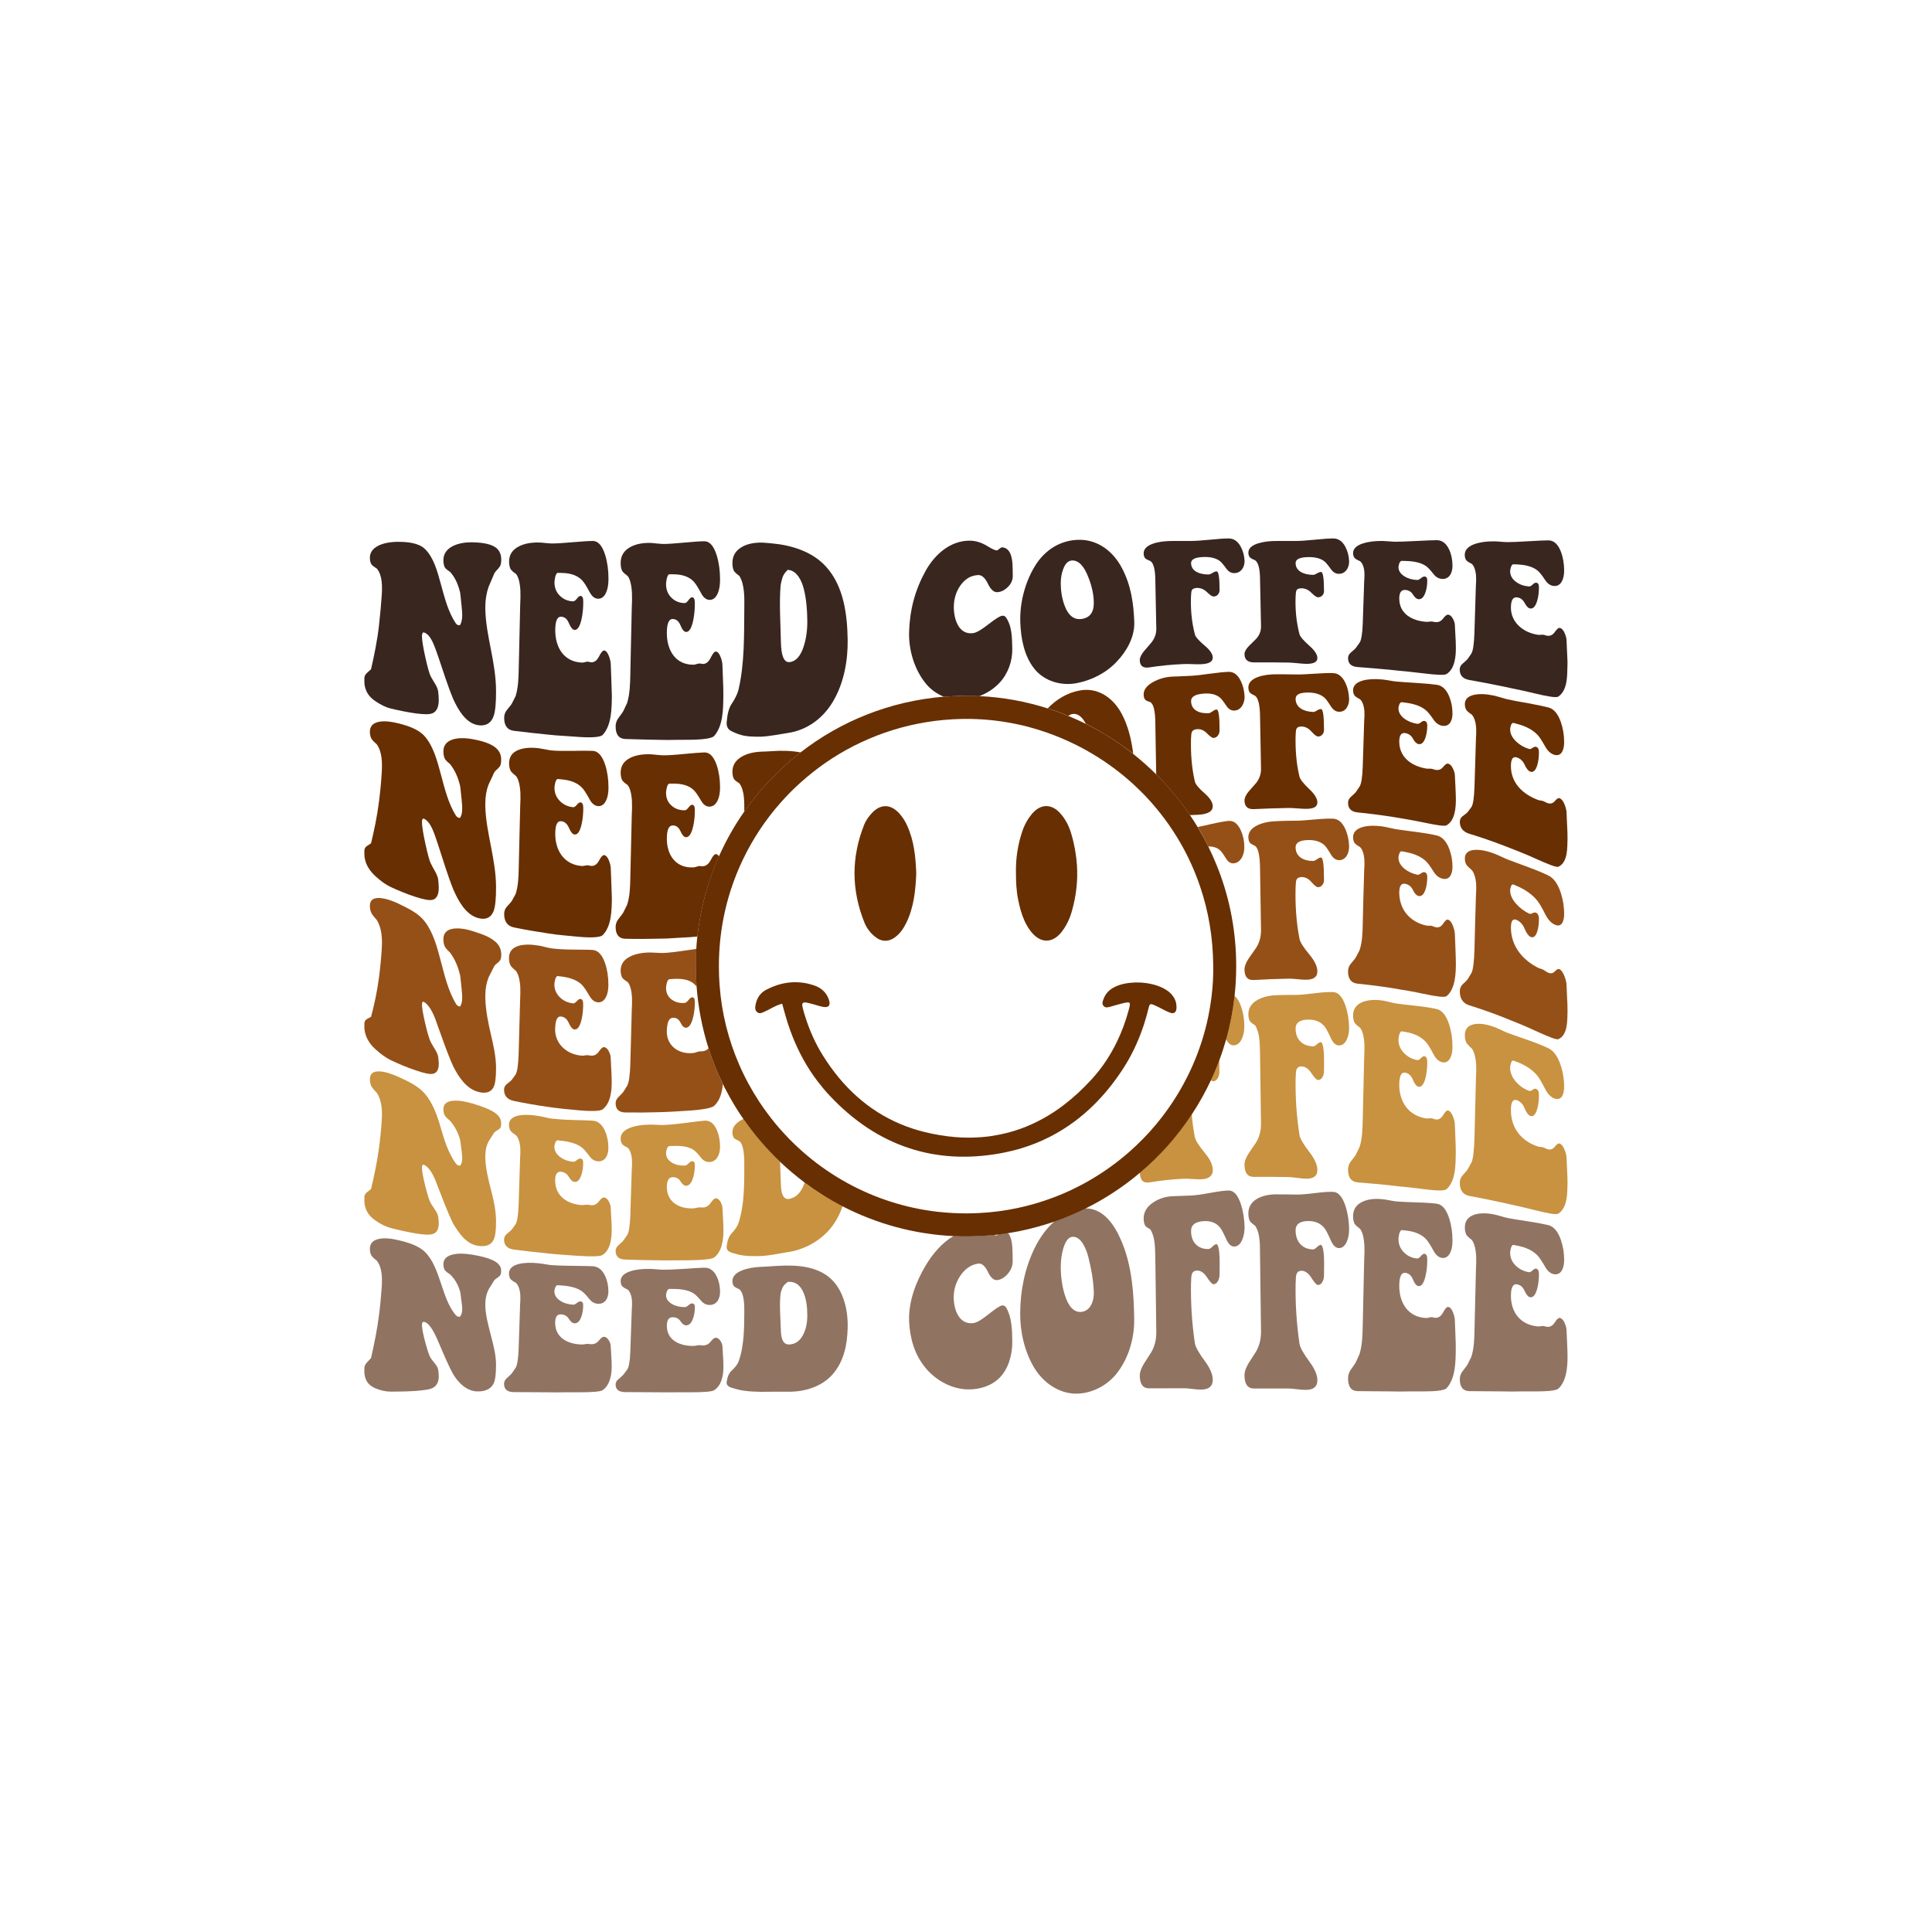 <?xml version="1.0" encoding="utf-8"?>
<!-- Generator: Adobe Illustrator 26.0.0, SVG Export Plug-In . SVG Version: 6.00 Build 0)  -->
<svg version="1.1" id="katman_1" xmlns="http://www.w3.org/2000/svg" xmlns:xlink="http://www.w3.org/1999/xlink" x="0px" y="0px"
	 viewBox="0 0 2000 2000" style="enable-background:new 0 0 2000 2000;" xml:space="preserve">
<style type="text/css">
	.st0{fill:#39261F;}
	.st1{fill:#682F02;}
	.st2{fill:#955017;}
	.st3{fill:#C89240;}
	.st4{fill:#907361;}
</style>
<g>
	<g>
		<path class="st0" d="M505.9,607.2c1.5-3.6,3.1-7.2,4.6-10.7c0.8-2.3,1.8-4.2,3.1-5.5c1.3-1.3,2.5-2.7,3.6-4.2
			c1.1-1.5,1.7-4,1.7-7.4c0-5.6-1.9-9.8-5.7-12.6c-4.7-3.4-12.7-5.2-23.9-5.4c-8.2-0.2-15,1.2-20.3,3.8c-6.5,3.2-10,8.1-10,14.7
			c0,3.6,0.7,6.8,2.1,8.3c1.6,1.7,3.6,3,4.8,3.8c4.8,5.2,8.4,12.5,10.5,21.8c0.5,4.4,1,8.7,1.3,12.6c0.1,0.2,0.1,0.3,0.2,0.5v1.2
			c0.4,3.8,0.6,6.6,0.6,8.4c0,4.7-0.8,8.3-2.3,10.6c-1.5,0.5-2.9,0-4.2-1.6c-8.2-12.1-11.8-27.1-15.7-41.1c-3.4-12.2-7.1-27-16.3-36
			c-6.7-6.5-18.2-7.4-26.8-7.5c-8.1-0.1-15,1.1-20.3,3.4c-6.5,2.9-10,7.2-10,13.2c0,3.2,0.8,6.1,2.3,7.5c1.7,1.6,3.6,2.7,4.8,3.5
			c6,7,5.7,18.8,5.2,27.4c-0.7,10.5-1.7,21.2-2.9,31.7c-1.7,15.2-4.8,30.2-8.2,45.2c-1.5,1.4-3.1,2.8-4.4,4
			c-1.7,1.6-2.5,3.4-2.5,5.3v4.1c0,3.3,0.9,6.4,2.1,9.2c1.6,3.6,4.7,7.4,9.4,10.5c5.3,3.6,10.6,6.3,15.7,7.5
			c8.5,2.1,17.4,3.9,25.9,5.1c8.4,1.1,14.5,1.3,17.8-0.3c4.1-2,6.1-6.6,6.1-13.6c0-2.5-0.2-5.5-0.6-8.7c-0.3-2.6-1.6-5.4-3.4-8.4
			c-1.5-2.4-3-4.9-4.3-7.3c-1.3-2.4-3.2-9.1-5.6-19.8c-2.4-10.8-3.5-18.1-3.5-22c0-2.7,1-4.1,2.1-3.7c7.6,2.4,11.2,15.4,14.5,24.3
			c5.1,14.9,9.7,30,15.7,44.5c5.2,11.3,12.9,24.8,25.3,27.1c8.1,1.5,14-1.8,16.6-9.3c1.7-4.7,2.6-13.7,2.5-26.6
			c-0.1-13.9-2.5-28.1-5.2-41.8c-2.7-13.7-5.6-28.2-5.9-42c0-2.2,0-3.3,0-3.3C502.5,620.2,503.7,613.3,505.9,607.2z"/>
		<path class="st0" d="M632.8,702.1c-0.3-7.3-0.5-11.8-0.5-13.5c0-3-0.7-6.2-2.1-9.8c-1.4-3.5-3.1-5.4-5-5.4c-1.3,0-3,2-5.1,6.2
			c-2.1,4.1-4.8,6.1-7.9,6c-0.6,0-1.5-0.1-2.3-0.4c-0.8-0.3-2.2-0.4-3.8,0.1c-1.7,0.5-2.9,0.7-3.6,0.6
			c-18.6-0.6-27.9-15.6-27.7-33.9c0.1-9.1,2-13.8,6.1-13.6c3.6,0.1,6.3,2.4,8.1,6.9c1.9,4.4,3.8,6.7,5.8,6.8
			c3.2,0.1,5.6-3.8,7.3-11.6c1.2-5.6,1.7-11.5,1.7-17.7c0-3.9-0.9-5.9-2.9-5.9c-1,0-2.3,0.9-3.7,2.8c-1.5,1.9-2.7,2.8-3.7,2.8
			c-5.1-0.1-9.5-1.8-13.2-5.1c-4.2-3.7-6.3-8.6-6.3-14.4c0-1.2,0.1-2.4,0.4-3.7c0.5-3.5,1.4-5.6,2.7-6.3c0.1,0,1.5,0,4.2,0.1
			c9.2,0.1,16.1,2.5,20.9,7.2c1.9,1.8,4.7,6,8.2,12.7c2.4,4.5,5.4,6.8,8.8,6.8c3.6,0.1,6.5-2.2,8.4-6.8c1.6-3.7,2.3-8.4,2.3-13.9
			c0-8.8-1.1-17-3.4-24.5c-3-9.7-7.3-14.6-12.8-14.6c-4.1,0-11,0.5-20.9,1.3c-9.8,0.9-16.9,1.3-21.3,1.3c-1.7,0-4.1-0.2-7.2-0.5
			c-3.1-0.4-5.5-0.5-7-0.5c-8-0.1-14.8,1.2-20.3,4.1c-6.6,3.4-10,8.6-10,15.6c0,3.8,0.8,7.1,2.3,8.8c1.6,1.8,3.6,3.1,4.8,4
			c2.3,2.5,4.1,8.4,4.6,17.1c0.2,4.2,0.1,9.3-0.2,14.9c-0.5,21.9-1,43.9-1.5,65.8c-0.2,9.5-0.4,19.4-3.2,28.6
			c-1.5,2.9-2.2,4.3-3.6,7.2c-0.4,1-2.2,3.4-5.4,7.2c-1.9,2.3-2.9,5-2.9,8.2c0,8,3.3,12.5,9.8,13.4c12,1.5,24,2.8,36,4
			c5.2,0.6,10.7,1,16.1,1.3c6.5,0.4,11.9,0.8,15.7,1.1c13.8,0.9,21.9,0.1,24.3-2c9.5-10.3,9.4-27.6,9.6-40.6
			C633.3,715.4,633.1,709.4,632.8,702.1z"/>
		<path class="st0" d="M748.4,702.9c-0.3-7.2-0.5-11.7-0.5-13.5c0-3-0.7-6.2-2.1-9.7c-1.4-3.5-3.1-5.3-5-5.2c-1.3,0-3,2.1-5.1,6.4
			c-2.1,4.2-4.8,6.4-7.9,6.4c-0.6,0-1.5,0-2.3-0.3c-0.8-0.2-2.2-0.3-3.8,0.3c-1.7,0.5-2.9,0.8-3.6,0.8c-18.9,0.3-27.9-15-27.8-33.2
			c0.1-9.3,2-14.2,6.1-14.1c3.6,0,6.3,2.3,8.1,6.7c1.8,4.5,3.8,6.7,5.8,6.7c3.2,0,5.6-4,7.3-12c1.2-5.7,1.7-11.7,1.7-18
			c0-3.9-1-5.9-2.9-5.9c-1,0-2.3,1-3.7,3c-1.5,2-2.7,3-3.7,3c-5.1,0-9.6-1.6-13.2-4.9c-4.2-3.7-6.3-8.7-6.3-14.6
			c0-1.3,0.1-2.5,0.4-3.8c0.5-3.6,1.4-5.8,2.7-6.5c0.1,0,1.5,0,4.2,0c9.2,0,16.2,2.4,20.9,7.1c1.9,1.8,4.7,6.1,8.2,12.7
			c2.4,4.5,5.4,6.7,8.8,6.7c3.6,0,6.5-2.4,8.4-7c1.6-3.7,2.3-8.5,2.3-14.1c0-8.9-1.1-17.2-3.4-24.8c-3-9.8-7.3-14.8-12.8-14.8
			c-4.1,0-11,0.5-20.9,1.4c-9.8,0.9-16.9,1.4-21.3,1.4c-1.7,0-4.1-0.2-7.2-0.5c-3.1-0.4-5.5-0.5-7-0.6c-8-0.1-14.8,1.3-20.3,4.3
			c-6.6,3.6-10,9.1-10,16.5c0,4,0.7,7.4,2.3,9.2c1.6,1.8,3.6,3.2,4.8,4.1c2.3,2.5,4.1,8.7,4.6,17.8c0.2,4.4,0.1,9.7-0.2,15.6
			c-0.5,22.8-1,45.6-1.5,68.4c-0.2,9.9-0.4,20.2-3.3,29.8c-1.4,3.1-2.2,4.6-3.6,7.7c-0.4,1-2.2,3.7-5.4,7.9
			c-1.9,2.5-2.9,5.4-2.9,8.7c0,8.3,3.2,12.6,9.8,13c12,0.4,24,0.7,36,0.9c5.2,0.2,10.7,0.1,16.1,0c6.5-0.1,11.9-0.1,15.7-0.1
			c13.8-0.2,21.9-1.5,24.3-3.8c9.4-10.7,9.4-27.7,9.6-41C748.9,716.1,748.7,710.1,748.4,702.9z"/>
		<path class="st0" d="M788.1,762.6c-0.2,0-0.5,0-0.7,0c1.3,0,2.6,0,3.8,0C790.1,762.6,789.1,762.6,788.1,762.6z M877.5,662.4
			c-0.4-26.6-4.1-55.6-22.4-75.8c-14.2-15.7-35.9-22.3-56.1-24.1c-5.3-0.5-8.9-0.8-10.5-0.8c-8-0.1-14.8,1.3-20.3,4.4
			c-6.6,3.7-10,9.2-10,16.7c0,4,0.7,7.5,2.3,9.2c1.6,1.8,3.6,3.2,4.8,4.1c5.7,8.8,5.3,23.2,5.2,33.1c-0.3,28,0.4,57.6-6.1,85.2
			c-1.2,4.3-3.6,9.2-7.1,14.4c-2.7,4-4.3,10.2-5,18.2c-0.4,3.9,0.6,6.8,2.9,8.6c1.1,1,4.2,2.5,9,4.3c7.5,2.8,15.9,2.8,23.9,2.7
			c9.3-0.5,18.8-2.5,28-3.9c19.4-3,35.8-15,46.1-32.3C873.5,707.4,877.8,684.3,877.5,662.4z M832.1,668.8
			c-3.2,10.2-8.1,15.9-14.7,16.6c-5.7,0.6-8.7-6.2-9-20.5c-0.4-19.1-1.8-40.1-0.4-57.7c0.2-3,1.1-6.1,1.8-8.6c0.7-2.5,1.9-4.5,3.2-6
			c1-1.2,1.8-2.2,2.5-2.7c9.6,0.6,14.5,11.5,16.6,19.8c2.6,10.3,3.5,21.6,3.6,32.2C835.9,652.1,834.5,661.3,832.1,668.8z"/>
		<path class="st0" d="M1041,638.7c-0.9-1-2-1.4-3.4-1.3c-2.3,0.2-7,3.1-14.3,8.8c-7.2,5.7-12.5,8.7-15.8,9.2
			c-15.5,2.2-20.4-15.4-20.1-28.1c0.2-7.3,2.2-14.5,6.5-20.8c4.9-7.1,11-10.8,18.6-11.2c3.8-0.2,7.2,2.8,10.2,9
			c2.9,6.1,6.2,9,10,8.7c3.8-0.3,7.4-2.1,10.7-5.4c3.3-3.3,5-7,5-11.2c0-8.8-0.3-14.5-0.8-17.1c-1.3-8.2-4.8-12.2-9.8-12.7
			c-0.9-0.1-1.9,0.4-3.2,1.5c-1.2,1.1-2.2,1.7-3,1.7c-1.3,0-4.8-1.6-10.4-5c-5.7-3.4-11.5-5.1-17.5-5.1c-20.1,0-36.1,14.3-45.6,31.4
			c-10.9,19.8-16.3,40.1-17,63c-0.6,18.8,5.5,39,17.2,53.4c5.1,6.3,11.7,10.9,18.9,13.8c8.1-0.7,16.3-1,24.6-0.9
			c3.9,0,7.9,0.1,11.8,0.3c8-3,15.4-7.7,21.3-14.1c8.7-9.4,13.3-22.4,13-35.3C1047.6,660.5,1047.8,647.8,1041,638.7z"/>
		<path class="st0" d="M1161.4,588c-9-17.2-24.7-29.2-43.8-29.2c-19.5,0-36.2,10.4-46.5,27.6c-10.2,16.9-15.6,38.1-14.9,57.8
			c0.6,16.8,4,35,14.7,48.3c10.5,12.9,27.9,17.7,43.6,14.7c15.4-2.9,30.5-10.5,41.5-22.2c10.2-10.7,18.7-25.4,18.2-41
			C1173.5,624.1,1170.7,605.6,1161.4,588z M1119.1,640.8c-7.4,0.8-13.1-3.6-16.8-13.3c-2.8-7.2-4.2-15.3-4.2-23.9
			c0-5.1,0.8-9.9,2.5-14.4c2.2-5.9,5.2-8.8,9.2-9c6.8-0.2,12.4,5.7,17,17.7c3.7,9.5,5.5,18.3,5.5,26.4
			C1132.3,634.3,1127.9,639.8,1119.1,640.8z"/>
		<path class="st0" d="M1284.4,565.9c-3.1-5.7-7.3-8.5-12.6-8.5c-4.1,0-10.5,0.4-19.1,1.3c-8.7,0.8-15.3,1.3-19.7,1.3
			c-8.1,0-12.5,0-13.2,0h-2.7c-1.3,0-2.2,0-2.9,0c-8,0-14.8,0.8-20.3,2.7c-6.6,2.2-10,5.6-10,10.2c0,2.4,0.8,4.6,2.3,5.6
			c1.7,1.1,3.6,1.8,4.7,2.3c3.3,2.2,5,8.8,5.1,20.1v0.2c0.3,16.5,0.6,33.1,1,49.6c0.1,5.3-1.6,10.1-5.2,14.6
			c-2.4,2.8-4.9,5.7-7.3,8.5c-3.1,3.7-4.6,7-4.6,9.4c0,6.1,3.3,8.7,9.8,7.7c12.1-1.9,23.8-3,36-3.5c1.7-0.1,4.5,0,8.4,0.1
			c4,0.2,6.9,0.2,9,0.1c7.8-0.3,11.9-2.3,12.3-6.2c0.4-3.6-2.3-8-8-12.8c-6.3-5.3-9.9-9.3-10.5-12c-3.3-12.7-4.5-25.9-4-39
			c0.1-3.3,0.4-5.5,0.8-6.4c0.8-1.7,2.6-2.5,5.6-2.6c3.7,0,7.1,1.4,10.2,4.4c3.1,3,5.3,4.5,6.7,4.5c1.9,0,3.4-0.7,4.6-2
			c1.1-1.3,1.7-2.8,1.7-4.5c0-13.1-1-19.5-3.1-19.5c-1.2,0-2.6,0.5-4.2,1.6c-1.7,1-3,1.6-4.1,1.6c-5,0-9.2-0.9-12.5-2.7
			c-3.7-2.1-5.6-5.2-5.6-9.2c0-3.9,4.5-6,13.3-6.2c7.1-0.2,12.7,1.3,16.5,4.2c1.4,1,3.7,3.7,6.9,8.1c2.2,2.9,4.8,4.4,7.9,4.4
			c3.6,0,6.3-1.5,8.3-4.2c1.6-2.3,2.5-5.1,2.5-8.4C1288.1,575.2,1286.8,570.3,1284.4,565.9z"/>
		<path class="st0" d="M1392.8,566.2c-3.1-5.9-7.3-8.8-12.6-8.8c-4.1,0-10.5,0.4-19.1,1.3c-8.7,0.9-15.3,1.3-19.7,1.3
			c-8.9,0-13.3,0-13.3,0h-2.6c-1.3,0-2.2,0-2.9,0c-8-0.1-14.8,0.8-20.3,2.5c-6.6,2.1-10,5.3-10,9.7c0,2.3,0.8,4.4,2.3,5.4
			c1.7,1.2,3.6,1.9,4.7,2.4c3.3,2.3,5,8.8,5.1,19.8v0.2c0.3,16,0.6,32.1,1,48.1c0.1,5.1-1.6,9.6-5.2,13.4c-2.4,2.4-4.9,4.8-7.3,7.2
			c-3.1,3.2-4.6,6-4.6,8.3c0,5.8,3.3,8.7,9.8,8.7c12-0.1,24,0,36,0.2c1.7,0,4.5,0.2,8.4,0.6c3.9,0.4,6.9,0.6,9,0.7
			c7.8,0.2,11.9-1.6,12.2-5.4c0.4-3.6-2.3-8-8-13.1c-6.3-5.6-9.9-9.7-10.5-12.3c-3.3-12.6-4.5-25.7-4-38.7c0.1-3.3,0.4-5.4,0.8-6.3
			c0.8-1.7,2.6-2.5,5.5-2.4c3.7,0.1,7.1,1.6,10.1,4.7c3.1,3.1,5.3,4.6,6.7,4.6c1.9,0,3.4-0.6,4.6-1.9c1.2-1.3,1.7-2.8,1.7-4.5
			c0-13.3-1-19.8-3.1-19.8c-1.2,0-2.6,0.5-4.2,1.5c-1.7,1-3,1.5-4,1.5c-5-0.1-9.2-1-12.5-2.9c-3.7-2.2-5.6-5.3-5.6-9.4
			c0-3.9,4.5-6,13.3-6.1c7.1-0.1,12.7,1.4,16.5,4.4c1.4,1,3.7,3.8,6.9,8.3c2.2,3,4.8,4.6,7.9,4.6c3.6,0.1,6.3-1.4,8.3-4.2
			c1.6-2.3,2.5-5.2,2.5-8.6C1396.4,575.8,1395.2,570.8,1392.8,566.2z"/>
		<path class="st0" d="M1507.1,669.8c0-3.3-0.2-7.6-0.5-12.8c-0.3-5.2-0.5-8.4-0.5-9.6c0-2.1-0.7-4.5-2.1-7c-1.4-2.6-3.1-4-5-4.1
			c-1.3-0.1-3,1.2-5.1,4s-4.8,4-7.9,3.7c-0.6,0-1.5-0.1-2.3-0.4c-0.9-0.2-2.2-0.4-3.8-0.1c-1.7,0.2-2.9,0.3-3.6,0.2
			c-13.8-1-27.7-7.8-27.8-24c0-6.2,2-9.2,6.1-9c3.6,0.2,6.3,1.8,8.1,4.8c1.8,3,3.8,4.6,5.8,4.8c3.2,0.2,5.6-2.3,7.3-7.6
			c1.2-3.7,1.7-7.7,1.7-11.9c0-2.6-1-4-2.9-4c-1,0-2.3,0.6-3.7,1.8c-1.5,1.2-2.7,1.8-3.7,1.8c-5.1-0.2-9.5-1.4-13.2-3.7
			c-4.2-2.6-6.3-5.8-6.3-9.6c0-0.8,0.1-1.6,0.4-2.4c0.5-2.3,1.4-3.7,2.7-4.1c0.1,0,1.5,0,4.2,0.1c9.2,0.2,16.2,1.9,20.9,5.1
			c1.9,1.2,4.7,4.1,8.2,8.6c2.4,3.1,5.4,4.7,8.8,4.9c3.6,0.2,6.5-1.3,8.4-4.3c1.5-2.4,2.3-5.6,2.3-9.4c0-5.9-1.1-11.6-3.4-16.6
			c-3-6.5-7.3-9.8-12.8-9.8c-4.1,0-11,0.3-20.9,0.8c-9.8,0.5-16.9,0.8-21.3,0.8c-1.7,0-4.1-0.1-7.2-0.4c-3.1-0.2-5.5-0.3-7-0.4
			c-8-0.1-14.8,0.8-20.3,2.6c-6.6,2.2-10,5.5-10,10c0,2.4,0.8,4.6,2.3,5.7c1.7,1.2,3.6,2,4.8,2.6c2.3,1.6,4.1,5.5,4.6,11.1
			c0.2,2.7,0.1,6.1-0.2,9.8c-0.5,14.7-1,29.4-1.5,44c-0.4,10.5-1.5,17-3.3,19.6c-1.4,2-2.2,3-3.6,5c-0.4,0.7-2.2,2.4-5.4,5.1
			c-1.9,1.6-2.9,3.6-2.9,5.8c0,5.6,3.2,8.7,9.8,9.2c12,0.9,24,1.9,36,3.1c5.2,0.6,10.6,1.1,16.1,1.6c6.6,0.7,11.9,1.4,15.7,1.8
			c13.8,1.7,21.9,2.1,24.3,0.8C1506.2,692.4,1507.2,679.1,1507.1,669.8z"/>
		<path class="st0" d="M1622.2,674.6c-0.3-6-0.5-9.8-0.5-11.2c0-2.4-0.7-5.2-2.1-8.3c-1.4-3.1-3.1-4.8-5-5.1c-1.3-0.2-3,1.3-5.1,4.3
			s-4.8,4.3-7.9,3.8c-0.6-0.1-1.5-0.3-2.3-0.6c-0.9-0.3-2.2-0.6-3.8-0.4c-1.7,0.2-2.9,0.2-3.6,0c-14.4-2.1-28.2-12.4-27.8-28.8
			c0.2-6.8,2-10.3,6.1-9.9c3.6,0.3,6.3,2.3,8.1,5.8c1.9,3.5,3.8,5.5,5.8,5.7c3.2,0.4,5.6-2.4,7.3-8.4c1.2-4.2,1.7-8.8,1.7-13.6
			c0-3-1-4.6-2.9-4.7c-1-0.1-2.3,0.6-3.7,2c-1.5,1.4-2.7,2-3.7,1.9c-5.1-0.4-9.5-1.9-13.2-4.6c-4.2-3-6.3-6.7-6.3-11.1
			c0-0.9,0.1-1.8,0.4-2.7c0.5-2.6,1.4-4.2,2.7-4.6c0.1,0,1.5,0.1,4.2,0.2c9.2,0.4,16.1,2.4,20.9,6.2c1.9,1.5,4.7,4.8,8.2,10.2
			c2.4,3.6,5.4,5.6,8.8,5.9c3.6,0.3,6.5-1.3,8.4-4.9c1.5-2.8,2.3-6.6,2.3-11c0-7-1.1-13.7-3.4-19.7c-3-7.7-7.3-11.6-12.8-11.6
			c-4.1,0-11,0.3-20.9,0.9c-9.8,0.6-16.9,0.9-21.3,0.9c-1.7,0-4.1-0.1-7.2-0.4c-3.1-0.3-5.5-0.4-7-0.4c-8-0.1-14.8,0.9-20.3,2.9
			c-6.6,2.4-10,6.1-10,11.1c0,2.7,0.8,5.1,2.3,6.3c1.7,1.4,3.6,2.3,4.8,2.9c2.3,1.8,4.1,6.2,4.6,12.5c0.2,3,0.1,6.8-0.2,10.9
			c-0.5,16.2-1,32.4-1.5,48.6c-0.4,11.4-1.5,18.5-3.3,21.2c-1.4,2.1-2.2,3.1-3.6,5.2c-0.4,0.7-2.2,2.4-5.4,5.1
			c-1.9,1.6-2.9,3.6-2.9,6c0,6,3.2,9.6,9.8,10.8c12,2.1,24,4.4,36,6.9c5.2,1.2,10.7,2.3,16.1,3.4c6.6,1.4,11.9,2.7,15.7,3.6
			c13.8,3.3,21.9,4.6,24.3,3.4c9.8-6.5,9.3-21.5,9.6-31.6C1622.8,685.8,1622.5,680.7,1622.2,674.6z"/>
	</g>
	<g>
		<path class="st1" d="M513.2,774.1c-4.7-4-12.7-6.9-23.9-8.9c-8.2-1.5-15-1.4-20.3,0.2c-6.5,2-10,6-10,12.5c0,3.5,0.7,6.7,2.1,8.5
			c1.6,2,3.6,3.6,4.8,4.6c4.8,6,8.4,13.7,10.5,23.1c0.5,4.4,1,8.6,1.3,12.5c0.1,0.2,0.1,0.3,0.2,0.5v1.2c0.4,3.8,0.6,6.5,0.6,8.3
			c0,4.6-0.8,8-2.3,10c-1.5,0.3-2.9-0.5-4.2-2.2c-8.1-12.9-11.7-28.4-15.7-43.1c-3.6-13.3-7.4-28.2-16.3-38.7
			c-6.5-7.7-17.6-11.2-26.8-13.6c-8.1-2.1-15-2.8-20.3-1.9c-6.6,1.1-10,4.5-10,10.4c0,3.2,0.7,6.2,2.3,8.2c1.7,2.1,3.6,3.7,4.8,4.8
			c5.7,7.9,5.7,19.4,5.2,28.7c-0.6,10.2-1.6,20.7-2.9,30.8c-1.8,14.5-4.8,28.8-8.2,43c-1.5,1-3.1,2-4.4,2.9
			c-1.6,1.1-2.5,2.8-2.5,4.6v4.1c0,3.3,0.9,6.6,2.1,9.7c1.6,4,4.7,8.5,9.4,12.8c5.4,4.9,10.6,8.7,15.7,11.1
			c8.4,3.9,17.2,7.5,25.9,10.3c8.4,2.7,14.5,3.9,17.8,2.9c4-1.2,6.1-5.4,6.1-12.3c0-2.5-0.2-5.4-0.6-8.6c-0.3-2.6-1.6-5.6-3.4-8.8
			c-1.5-2.7-3-5.3-4.3-8c-1.3-2.6-3.2-9.5-5.6-20.5c-2.4-11.1-3.5-18.5-3.5-22.4c0-2.6,1-3.8,2.1-3.3c7.8,3.9,11.1,17,14.5,26.7
			c5.1,15.4,9.7,31.1,15.7,46.2c5.2,12,12.8,26.1,25.3,29.8c8.1,2.5,14-0.2,16.6-7.1c1.7-4.4,2.6-13,2.5-25.5
			c-0.1-13.8-2.6-27.7-5.2-41.1c-2.6-13.5-5.6-27.9-5.9-41.6c0-2.1,0-3.2,0-3.2c0-7.5,1.2-14,3.4-19.6c1.5-3.3,3.1-6.6,4.6-9.8
			c0.8-2.2,1.8-3.8,3.1-4.9c1.3-1.1,2.5-2.3,3.6-3.6c1.1-1.3,1.7-3.6,1.7-6.9C519,781.6,517,777.3,513.2,774.1z"/>
		<path class="st1" d="M632.8,912.5c-0.3-6.9-0.5-11.1-0.5-12.8c0-2.8-0.7-5.9-2.1-9.3c-1.4-3.4-3.1-5.1-5-5.2
			c-1.3-0.1-3,1.8-5.1,5.7c-2.1,3.9-4.8,5.7-7.9,5.5c-0.6,0-1.5-0.1-2.3-0.4c-0.9-0.3-2.2-0.4-3.8,0c-1.7,0.4-2.9,0.5-3.6,0.5
			c-18.1-1.2-27.9-15.6-27.7-33.8c0.1-8.7,2-13,6.1-12.6c3.6,0.4,6.3,2.7,8.1,7c1.9,4.3,3.8,6.6,5.8,6.8c3.2,0.3,5.6-3.3,7.3-10.7
			c1.2-5.3,1.7-10.9,1.7-16.8c0-3.7-0.9-5.6-2.9-5.8c-1-0.1-2.3,0.8-3.7,2.5c-1.5,1.7-2.7,2.6-3.7,2.5c-5.1-0.4-9.5-2.3-13.2-5.7
			c-4.2-3.9-6.3-8.7-6.3-14.2c0-1.2,0.1-2.3,0.4-3.5c0.5-3.3,1.4-5.2,2.7-5.8c0.1,0,1.5,0.1,4.2,0.4c9.2,0.8,16.1,3.5,20.9,8.3
			c1.9,1.8,4.7,6,8.2,12.5c2.4,4.4,5.4,6.7,8.8,6.9c3.6,0.2,6.5-1.9,8.4-6.2c1.6-3.4,2.3-7.9,2.3-13.1c0-8.3-1.1-16.2-3.4-23.4
			c-3-9.3-7.3-14.2-12.8-14.5c-4.1-0.2-11-0.2-20.9,0c-9.8,0.1-16.9,0-21.3-0.4c-1.7-0.2-4.1-0.5-7.2-1.2c-3.1-0.6-5.5-1-7-1.2
			c-8-0.9-14.8-0.4-20.3,1.7c-6.6,2.5-10,7.1-10,13.9c0,3.6,0.7,6.9,2.3,8.8c1.7,1.9,3.6,3.4,4.8,4.4c2.3,2.6,4.1,8.6,4.6,17.1
			c0.2,4,0.1,9-0.2,14.4c-0.5,21.1-1,42.2-1.5,63.3c-0.2,9.1-0.4,18.6-3.2,27.3c-1.5,2.7-2.2,4-3.6,6.6c-0.4,0.9-2.2,3.1-5.4,6.5
			c-1.9,2-2.9,4.6-2.9,7.6c0,7.7,3.3,12.4,9.8,13.9c11.9,2.5,23.9,4.5,36,6.3c5.2,0.9,10.7,1.5,16.1,2c6.5,0.6,11.9,1.2,15.7,1.5
			c13.8,1.2,21.9,0.4,24.3-1.6c9.4-9.5,9.4-26,9.6-38.4C633.3,925.1,633.1,919.4,632.8,912.5z"/>
		<path class="st1" d="M740.8,884.2c-1.3,0.1-3,2.1-5.1,6.2c-2.1,4-4.8,6.1-7.9,6.3c-0.6,0-1.5,0.1-2.3-0.1
			c-0.8-0.2-2.2-0.1-3.8,0.4c-1.7,0.6-2.9,0.9-3.6,0.9c-18,1.1-27.9-12.1-27.8-30.1c0.1-8.7,2-13.3,6.1-13.3c3.6-0.1,6.3,2,8.1,6.1
			c1.8,4.1,3.8,6.1,5.8,6.1c3.2-0.1,5.6-3.9,7.3-11.4c1.2-5.3,1.7-10.9,1.7-16.8c0-3.7-1-5.5-2.9-5.4c-1,0-2.3,1-3.7,2.9
			c-1.5,1.9-2.7,2.8-3.7,2.8c-5.1,0.1-9.6-1.3-13.2-4.3c-4.2-3.4-6.3-8-6.3-13.6c0-1.2,0.1-2.4,0.4-3.6c0.5-3.4,1.4-5.4,2.7-6.1
			c0.1,0,1.5,0,4.2,0c9.2-0.1,16.2,2,20.9,6.3c1.9,1.6,4.7,5.5,8.2,11.6c2.4,4.1,5.4,6.1,8.8,5.9c3.6-0.1,6.5-2.5,8.4-6.8
			c1.6-3.5,2.3-7.9,2.3-13.1c0-8.2-1.1-15.8-3.4-22.8c-3-9-7.3-13.5-12.8-13.4c-4.1,0.1-11,0.7-20.9,1.6c-9.8,1-16.9,1.4-21.3,1.4
			c-1.7,0-4.1-0.2-7.2-0.5c-3.1-0.4-5.5-0.5-7-0.6c-8-0.2-14.8,1-20.3,3.7c-6.6,3.3-10,8.3-10,15.3c0,3.7,0.7,7.1,2.3,8.8
			c1.6,1.8,3.6,3.1,4.8,4c2.3,2.4,4.1,8.3,4.6,16.9c0.2,4.1,0.1,9.1-0.2,14.7c-0.5,21.5-1,43-1.5,64.4c-0.2,9.4-0.4,19.1-3.3,28
			c-1.4,2.9-2.2,4.4-3.6,7.3c-0.4,1-2.2,3.5-5.4,7.5c-1.9,2.4-2.9,5.1-2.9,8.2c0,7.8,3.2,11.9,9.8,12.2c12,0.3,24,0.2,36-0.1
			c5.2,0,10.7-0.3,16.1-0.7c6.5-0.4,11.9-0.7,15.7-0.9c2.5-0.2,4.9-0.4,7-0.6c3.2-29.2,10.9-57,22.4-82.9
			C743.3,884.8,742.1,884.1,740.8,884.2z"/>
		<path class="st1" d="M799,777.6c-5.3,0.4-8.9,0.4-10.5,0.5c-8,0.3-14.8,1.9-20.3,5c-6.6,3.7-10,8.9-10,15.8c0,3.7,0.8,6.9,2.3,8.4
			c1.6,1.6,3.6,2.7,4.8,3.5c5.8,7.8,5.1,20.2,5.2,29.4c16.2-23.2,35.9-43.9,58.3-61.3C818.9,777,808.5,776.9,799,777.6z"/>
		<path class="st1" d="M1161.4,739.3c-8.9-16.9-24.8-28.1-43.8-24.5c-12.9,2.4-24.1,9.2-33,18.5c7.3,2.3,14.4,4.9,21.4,7.8
			c1.2-1,2.4-1.6,3.8-1.9c5.5-1.1,10.2,2.4,14.3,10.1c17.4,8.7,33.8,19.1,49,31C1171.3,766,1168,751.9,1161.4,739.3z"/>
		<path class="st1" d="M1284.4,704.8c-3.1-6.3-7.3-9.5-12.6-9.3c-4.1,0.1-10.5,0.7-19.1,1.9c-8.7,1.2-15.3,2-19.7,2.2
			c-8.1,0.3-12.5,0.6-13.2,0.6c-0.6,0-1.5,0.1-2.7,0.1c-1.3,0.1-2.2,0.1-2.9,0.1c-8,0.3-14.8,2.5-20.3,5.5c-6.6,3.6-10,7.9-10,13
			c0,2.7,0.8,5.1,2.3,6c1.6,1,3.6,1.6,4.7,2c3.3,2,5,9.3,5.1,22.1v0.2c0.3,17.5,0.6,35,0.9,52.5c12.9,12.8,24.6,26.9,34.9,42.1
			c0.7,0,1.5-0.1,2.3-0.1c4-0.1,6.9-0.3,9-0.5c7.8-0.9,11.9-3.5,12.3-7.8c0.4-4.1-2.3-8.7-8-13.8c-6.3-5.5-9.9-9.7-10.5-12.7
			c-3.4-14.5-4.3-29.1-4-43.7c0.1-3.7,0.4-6.2,0.8-7.2c0.8-1.9,2.6-3,5.6-3.2c3.7-0.2,7.1,1.2,10.2,4.4c3.1,3.2,5.3,4.7,6.7,4.7
			c1.9-0.1,3.4-0.9,4.6-2.5c1.1-1.6,1.7-3.3,1.7-5.1c0-14.8-1-21.9-3.1-21.8c-1.2,0-2.6,0.7-4.2,1.9c-1.7,1.2-3,1.9-4.1,1.9
			c-5,0.2-9.2-0.5-12.5-2.5c-3.7-2.2-5.6-5.7-5.6-10.2c0-4.4,4.5-7,13.3-7.6c7.1-0.5,12.7,0.9,16.5,4.1c1.4,1,3.7,4,6.9,8.8
			c2.2,3.2,4.8,4.7,7.9,4.7c3.6-0.1,6.3-1.9,8.3-5c1.6-2.6,2.5-5.7,2.5-9.4C1288.1,715.1,1286.8,709.7,1284.4,704.8z"/>
		<path class="st1" d="M1392.8,707c-3.1-6.5-7.3-10-12.6-10.2c-4.1-0.2-10.5,0-19.1,0.6c-8.7,0.6-15.3,0.9-19.7,0.8
			c-8.9-0.2-13.3-0.2-13.3-0.2c-0.6,0-1.5,0-2.6,0c-1.3,0-2.2,0-2.9,0c-8-0.1-14.8,0.8-20.3,2.8c-6.6,2.4-10,6-10,10.9
			c0,2.6,0.8,4.9,2.3,6c1.7,1.2,3.6,2,4.7,2.6c3.3,2.5,5,9.7,5.1,21.9v0.2c0.3,17.7,0.6,35.5,1,53.2c0.1,5.6-1.6,10.6-5.2,15.1
			c-2.4,2.8-4.9,5.5-7.3,8.3c-3.1,3.6-4.6,6.9-4.6,9.5c0,6.4,3.3,9.4,9.8,9.1c12-0.6,24-1,36-1.2c1.7,0,4.5,0.1,8.4,0.4
			c3.9,0.3,6.9,0.5,9,0.5c7.8,0.1,11.9-1.8,12.2-6c0.4-3.9-2.3-8.7-8-14.1c-6.3-6-9.9-10.4-10.5-13.3c-3.4-14-4.3-28.2-4-42.3
			c0.1-3.6,0.4-5.9,0.8-6.9c0.8-1.8,2.6-2.7,5.5-2.6c3.7,0.1,7.1,1.8,10.1,5.2c3.1,3.4,5.3,5.1,6.7,5.1c1.9,0.1,3.4-0.6,4.6-2
			c1.2-1.4,1.7-3,1.7-4.8c0-14.4-1-21.5-3.1-21.6c-1.2,0-2.6,0.5-4.2,1.5c-1.7,1.1-3,1.6-4,1.5c-5-0.2-9.2-1.3-12.5-3.4
			c-3.7-2.4-5.6-5.9-5.6-10.3c0-4.3,4.5-6.5,13.3-6.4c7.1,0.1,12.7,1.9,16.5,5.3c1.4,1.1,3.7,4.2,6.9,9.3c2.2,3.3,4.8,5.1,7.9,5.3
			c3.6,0.2,6.3-1.2,8.3-4.1c1.6-2.4,2.5-5.4,2.5-9.1C1396.4,717.6,1395.2,712.1,1392.8,707z"/>
		<path class="st1" d="M1507.1,826.3c-0.1-3.4-0.2-7.9-0.5-13.3c-0.3-5.4-0.5-8.7-0.5-10c0-2.2-0.7-4.7-2.1-7.6
			c-1.4-2.9-3.1-4.5-5-4.9c-1.3-0.3-3,0.9-5.1,3.5c-2.1,2.6-4.8,3.6-7.9,2.9c-0.6-0.1-1.5-0.3-2.3-0.6c-0.9-0.4-2.2-0.6-3.8-0.6
			c-1.7,0.1-2.9,0-3.6-0.1c-14.4-2.5-27.7-11.1-27.8-27.8c0-6.5,2-9.5,6.1-8.9c3.6,0.5,6.3,2.5,8.1,5.8c1.8,3.4,3.8,5.2,5.8,5.6
			c3.2,0.5,5.6-1.9,7.3-7.2c1.2-3.8,1.7-7.9,1.7-12.2c0-2.7-1-4.2-2.9-4.6c-1-0.2-2.3,0.3-3.7,1.5s-2.7,1.6-3.7,1.5
			c-5.1-0.8-9.5-2.5-13.2-5.2c-4.2-3.1-6.3-6.7-6.3-10.7c0-0.9,0.1-1.7,0.4-2.5c0.5-2.4,1.4-3.7,2.7-4c0.1,0,1.5,0.2,4.2,0.5
			c9.2,1.2,16.1,3.7,20.9,7.7c1.9,1.5,4.7,4.8,8.2,10c2.4,3.5,5.4,5.6,8.8,6.2c3.6,0.6,6.5-0.5,8.4-3.3c1.5-2.3,2.3-5.5,2.3-9.4
			c0-6.2-1.1-12.1-3.4-17.7c-3-7.2-7.3-11.3-12.8-12c-4.1-0.6-11-1.3-20.9-1.9c-9.8-0.6-16.9-1.1-21.3-1.5c-1.7-0.2-4.1-0.5-7.2-1.1
			c-3.1-0.5-5.5-0.9-7-1c-8-0.8-14.8-0.4-20.3,1.1c-6.6,1.9-10,5.3-10,10.1c0,2.6,0.8,5,2.3,6.2c1.7,1.4,3.6,2.4,4.8,3
			c2.3,1.9,4.1,6.2,4.6,12.2c0.2,2.9,0.1,6.5-0.2,10.5c-0.5,15.7-1,31.3-1.5,47c-0.4,11.2-1.5,18.1-3.3,20.8
			c-1.4,2.1-2.2,3.1-3.6,5.3c-0.4,0.7-2.2,2.5-5.4,5.3c-1.9,1.7-2.9,3.8-2.9,6.1c0,6,3.2,9.3,9.8,10c12,1.2,24,2.7,36,4.6
			c5.2,0.9,10.7,1.7,16.1,2.7c6.6,1.1,11.9,2.3,15.7,3c13.8,2.9,21.9,4.2,24.3,3.1C1506.5,849.3,1507.2,835.4,1507.1,826.3z"/>
		<path class="st1" d="M1622.2,853c-0.3-6.1-0.5-9.9-0.5-11.4c0-2.4-0.7-5.4-2.1-8.9c-1.4-3.5-3.1-5.6-5-6.4c-1.3-0.5-3,0.5-5.1,3
			c-2.1,2.5-4.8,3.1-7.9,1.9c-0.6-0.3-1.5-0.6-2.3-1.1c-0.9-0.6-2.2-1.1-3.8-1.3c-1.7-0.2-2.9-0.5-3.6-0.8
			c-15.1-5.7-27.9-17.2-27.8-35.1c0-7.1,2-10.1,6.1-8.8c3.6,1.1,6.3,3.6,8.1,7.6c1.9,4,3.8,6.4,5.8,7.1c3.2,1.1,5.6-1.2,7.3-6.8
			c1.2-4,1.7-8.5,1.7-13.4c0-3-1-4.9-2.9-5.5c-1-0.3-2.3,0.1-3.7,1.1c-1.5,1.1-2.7,1.4-3.7,1.1c-5.1-1.6-9.5-4.1-13.2-7.6
			c-4.2-4-6.3-8.2-6.3-12.6c0-0.9,0.1-1.8,0.4-2.7c0.5-2.5,1.4-3.9,2.7-4.1c0.1,0,1.5,0.4,4.2,1.1c9.2,2.4,16.1,6.2,20.9,11.2
			c1.9,1.9,4.6,6,8.2,12.4c2.4,4.3,5.4,7,8.8,8.2c3.6,1.2,6.5,0.4,8.4-2.6c1.5-2.4,2.3-5.9,2.3-10.4c0-7-1.1-14-3.4-20.7
			c-3-8.6-7.3-13.7-12.8-15.1c-4.1-1.1-11-2.6-20.9-4.4c-9.8-1.7-16.9-3-21.2-4c-1.7-0.4-4.1-1-7.2-2c-3.1-0.9-5.5-1.5-7-1.9
			c-8-1.7-14.8-2-20.3-0.9c-6.6,1.3-10,4.6-10,9.8c0,2.8,0.8,5.4,2.3,6.9c1.7,1.7,3.6,3,4.8,3.8c2.3,2.3,4.1,7,4.6,13.7
			c0.2,3.1,0.1,7-0.2,11.2c-0.5,16.6-1,33.1-1.5,49.7c-0.4,11.7-1.5,18.8-3.3,21.3c-1.4,1.9-2.2,2.9-3.6,4.8
			c-0.4,0.7-2.2,2.2-5.4,4.5c-1.9,1.4-2.9,3.4-2.9,5.8c0,6.2,3.2,10.3,9.8,12.4c12.1,3.7,24.1,7.8,36,12.4
			c5.2,2.1,10.7,4.2,16.1,6.3c6.6,2.6,11.9,5,15.7,6.7c13.8,6.2,21.9,9.4,24.3,8.8c10.2-4.4,9.3-20.5,9.6-29.3
			C1622.8,864.3,1622.5,859.2,1622.2,853z"/>
	</g>
	<g>
		<path class="st2" d="M505.9,1011.5c1.5-3.1,3.1-6.1,4.6-9c0.8-2,1.8-3.5,3.1-4.5c1.3-1,2.5-2,3.6-3.2s1.7-3.3,1.7-6.5
			c0-5.3-1.9-9.7-5.7-13.1c-6.6-6-15.9-8.7-23.9-11.3c-8-2.6-15-3.3-20.3-2.5c-6.5,1-10,4.5-10,10.8c0,3.4,0.6,6.7,2.1,8.7
			c1.6,2.3,3.6,4,4.8,5.2c4.8,6.5,8.4,14.5,10.5,24c0.5,4.4,1,8.5,1.3,12.4c0.1,0.2,0.1,0.3,0.2,0.5v1.2c0.4,3.7,0.6,6.5,0.6,8.2
			c0,4.5-0.8,7.7-2.3,9.5c-1.5,0.1-2.9-0.8-4.2-2.7c-8-13.5-11.7-29.2-15.7-44.3c-3.7-14-7.6-29.1-16.3-40.6
			c-6.6-8.9-17.4-13.9-26.8-18.5c-8-3.9-15-5.9-20.3-6.2c-6.6-0.3-10,2.2-10,8.1c0,3.2,0.7,6.4,2.3,8.7c1.7,2.5,3.6,4.6,4.8,5.9
			c5.4,8.6,5.8,19.9,5.2,29.7c-0.6,9.9-1.6,20.1-2.9,30c-1.8,13.7-4.6,27.3-8.2,40.6c-1.5,0.9-3.1,1.6-4.4,2.4
			c-1.6,1-2.5,2.5-2.5,4.4v4.1c0,3.3,0.9,6.7,2.1,9.8c1.6,4.1,4.7,8.7,9.4,12.9c5.4,4.9,10.6,8.7,15.7,11.2
			c8.4,4,17.2,7.7,25.9,10.6c8.4,2.9,14.5,4.3,17.8,3.6c4-0.8,6.1-4.3,6.1-10.1c0-2.1-0.2-4.7-0.6-7.4c-0.3-2.3-1.5-4.9-3.4-8
			c-1.5-2.5-3-4.9-4.3-7.4c-1.3-2.4-3.2-8.6-5.6-18.7c-2.4-10.1-3.5-16.8-3.5-20.3c0-2.3,0.9-3.2,2.1-2.5
			c7.3,4.5,11.4,16.3,14.5,25.5c5,13.7,9.7,27.7,15.7,41c5.6,11.2,13.4,22.9,25.3,26.4c8.2,2.5,14,0.6,16.6-4.8
			c1.7-3.5,2.6-10.3,2.5-20.3c-0.1-11.2-2.6-22.7-5.2-33.5c-2.9-12.6-5.6-25.6-5.9-38.4c0-2,0-3.1,0-3.1
			C502.5,1023,503.7,1016.8,505.9,1011.5z"/>
		<path class="st2" d="M633.2,1118.6c0-3.4-0.2-7.9-0.5-13.3c-0.3-5.4-0.5-8.7-0.5-10c0-2.2-0.7-4.6-2.1-7.3c-1.4-2.6-3.1-4-5-4
			c-1.3,0-3,1.5-5.1,4.5c-2.1,3-4.8,4.5-7.9,4.3c-0.6,0-1.5-0.1-2.3-0.3c-0.9-0.2-2.2-0.3-3.8,0c-1.7,0.3-2.9,0.4-3.6,0.3
			c-15-0.9-28.6-12-27.7-28.6c0.4-8,2-12.4,6.1-11.9c3.6,0.4,6.3,2.7,8.1,6.9c1.9,4.2,3.8,6.3,5.8,6.5c3.2,0.3,5.6-3.1,7.3-10.2
			c1.2-5,1.7-10.3,1.7-15.9c0-3.5-0.9-5.4-2.9-5.5c-1-0.1-2.3,0.7-3.7,2.3c-1.5,1.6-2.7,2.4-3.7,2.3c-5.1-0.5-9.5-2.4-13.2-5.7
			c-4.2-3.8-6.3-8.5-6.3-13.8c0-1.1,0.1-2.2,0.4-3.3c0.5-3.2,1.4-5,2.7-5.5c0.1,0,1.5,0.2,4.2,0.5c9.2,1.1,16.1,3.8,20.9,8.3
			c1.9,1.8,4.7,5.8,8.2,11.9c2.4,4.2,5.4,6.3,8.8,6.5c3.6,0.2,6.5-1.8,8.4-5.9c1.6-3.2,2.3-7.4,2.3-12.4c0-7.9-1.1-15.3-3.4-22.1
			c-3-8.8-7.3-13.4-12.8-13.8c-4.1-0.3-11-0.3-20.9-0.4c-9.8-0.1-16.9-0.6-21.3-1.2c-1.7-0.2-4.1-0.7-7.2-1.5
			c-3.1-0.8-5.5-1.3-7-1.5c-8-1.3-14.8-1.3-20.3,0.3c-6.6,2-10,6.1-10,12.6c0,3.5,0.7,6.8,2.3,8.7c1.7,2,3.6,3.6,4.8,4.6
			c2.3,2.7,4.1,8.5,4.6,16.8c0.2,3.9,0.1,8.6-0.2,13.8c-0.5,18.5-1,37-1.5,55.5c-0.4,11.7-1.5,18.7-3.2,21.3c-1.5,2-2.2,3-3.6,5
			c-0.4,0.7-2.2,2.3-5.4,4.8c-1.9,1.5-2.9,3.5-2.9,5.9c0,6.2,3.3,10,9.8,11.5c11.9,2.5,23.9,4.6,36,6.3c5.2,0.8,10.7,1.4,16.1,2
			c6.6,0.7,11.9,1.2,15.7,1.5c13.8,1.2,21.9,0.7,24.3-0.9C632.3,1142.1,633.4,1128.6,633.2,1118.6z"/>
		<path class="st2" d="M733.5,1085.2c-1.7,1.7-3.6,2.7-5.7,3c-0.6,0.1-1.5,0.2-2.3,0.1c-0.8-0.1-2.2,0.1-3.8,0.7
			c-1.7,0.6-2.9,0.9-3.6,1c-14.7,1.9-28.6-6.9-27.8-23.6c0.4-7.8,2-12.5,6.1-12.8c3.6-0.3,6.3,1.4,8.1,5.1c1.8,3.7,3.8,5.4,5.8,5.2
			c3.2-0.3,5.6-4.1,7.3-11.1c1.2-5,1.7-10.2,1.7-15.6c0-3.4-1-5-2.9-4.8c-1,0.1-2.3,1.1-3.7,2.9c-1.5,1.8-2.7,2.8-3.7,2.9
			c-5.1,0.5-9.5-0.6-13.2-3.1c-4.2-2.9-6.3-7.1-6.3-12.3c0-1.1,0.1-2.2,0.4-3.3c0.5-3.2,1.4-5.1,2.7-5.8c0.1,0,1.5-0.1,4.2-0.3
			c9.2-0.6,16.2,0.8,20.9,4.4c0.9,0.7,2.1,1.9,3.5,3.5c-0.6-8-0.9-16.2-0.8-24.4c0.1-4.9,0.2-9.7,0.5-14.6
			c-3.5,0.5-7.7,1.1-12.6,1.8c-9.8,1.5-16.9,2.2-21.3,2.4c-1.7,0.1-4.1,0-7.2-0.2c-3.1-0.2-5.5-0.3-7-0.3c-8,0.1-14.8,1.4-20.3,4.1
			c-6.6,3.2-10,8-10,14.6c0,3.5,0.8,6.7,2.3,8.2c1.6,1.6,3.6,2.8,4.8,3.6c2.3,2.2,4.1,7.7,4.6,15.7c0.2,3.8,0.1,8.5-0.2,13.8
			c-0.5,18.6-1,37.2-1.5,55.8c-0.4,11.9-1.5,19.2-3.3,22.2c-1.4,2.3-2.2,3.5-3.6,5.8c-0.4,0.8-2.2,2.7-5.4,5.9
			c-1.9,1.9-2.9,4-2.9,6.4c0,6.1,3.2,9.3,9.8,9.5c12,0.2,24,0.1,36-0.3c5.2-0.1,10.6-0.4,16.1-0.7c6.5-0.4,11.9-0.7,15.7-1
			c13.8-1,21.9-2.8,24.3-4.7c6.3-5.9,8.3-14.3,9.1-22.6C742.6,1110.3,737.6,1097.9,733.5,1085.2z"/>
		<path class="st2" d="M1284.4,859.4c-3.1-6.8-7.3-10-12.6-9.6c-4.1,0.4-10.5,1.5-19.1,3.5c-5,1.2-9.3,2.1-12.9,2.8
			c4,6.5,7.6,13.2,11,20.1c4.9,0,8.8,1.2,11.7,3.6c1.4,1,3.7,4.1,6.9,9.3c2.2,3.4,4.8,4.9,7.9,4.6c3.6-0.4,6.3-2.5,8.3-6
			c1.6-2.9,2.5-6.5,2.5-10.6C1288.1,870.6,1286.8,864.7,1284.4,859.4z"/>
		<path class="st2" d="M1392.8,858.5c-3.1-7-7.3-10.7-12.6-11c-4.1-0.2-10.5,0-19.1,0.8c-8.7,0.8-15.3,1.3-19.7,1.3
			c-8,0-12.5,0.2-13.2,0.2c-0.6,0-1.5,0-2.7,0.1c-1.3,0-2.2,0.1-2.9,0.1c-8,0.2-14.8,1.5-20.3,4c-6.6,3-10,7.2-10,12.6
			c0,2.9,0.8,5.4,2.3,6.5c1.6,1.2,3.6,2,4.7,2.6c3.3,2.5,5,10.4,5.1,23.8v0.2c0.4,20.9,0.7,41.8,1,62.8c0.1,7-1.6,13.3-5.2,18.9
			c-2.4,3.5-4.9,6.9-7.3,10.4c-3.1,4.5-4.6,8.5-4.6,11.6c0,7.9,3.3,11.5,9.8,11.1c12-0.7,24-1.2,36-1.4c1.7,0,4.5,0.1,8.4,0.5
			c3.9,0.4,6.9,0.6,9,0.6c7.8,0.1,11.9-2.5,12.2-7.8c0.4-5-2.3-11.1-8-18c-6.3-7.6-9.9-13.1-10.5-16.8c-3.4-17.4-4.5-35.5-4-53.1
			c0.1-4,0.4-6.5,0.8-7.5c0.8-2,2.6-3,5.5-3.1c3.7,0,7.1,1.7,10.1,5.2c3.1,3.5,5.3,5.3,6.7,5.3c1.9,0,3.4-0.7,4.6-2.3
			c1.2-1.5,1.7-3.3,1.7-5.2c0-15.5-1-23.2-3.1-23.2c-1.2,0-2.6,0.6-4.2,1.8c-1.7,1.2-3,1.8-4,1.8c-5,0-9.2-1.1-12.5-3.3
			c-3.7-2.5-5.6-6.2-5.6-11c0-4.7,4.5-7.3,13.3-7.4c7.1-0.1,12.7,1.8,16.5,5.3c1.4,1.2,3.7,4.5,6.9,9.9c2.2,3.6,4.8,5.4,7.9,5.6
			c3.6,0.2,6.3-1.4,8.3-4.5c1.6-2.6,2.5-5.8,2.5-9.8C1396.4,869.9,1395.2,864,1392.8,858.5z"/>
		<path class="st2" d="M1507.1,996.2c-0.1-4.2-0.2-9.7-0.5-16.3c-0.3-6.6-0.5-10.7-0.5-12.3c0-2.7-0.7-5.8-2.1-9.4
			c-1.4-3.6-3.1-5.6-5-6.2c-1.3-0.4-3,1-5.1,4.2c-2.1,3.2-4.8,4.4-7.9,3.6c-0.6-0.2-1.5-0.4-2.3-0.8c-0.9-0.5-2.2-0.8-3.8-0.7
			c-1.7,0.1-2.9,0-3.6-0.2c-16.5-3.8-27.6-16-27.8-34c0-6.8,2-9.9,6.1-9.2c3.6,0.7,6.3,2.8,8.1,6.5s3.8,5.7,5.8,6.1
			c3.2,0.7,5.6-1.7,7.3-7.1c1.2-3.9,1.7-8.1,1.7-12.6c0-2.8-1-4.5-2.9-4.9c-1-0.2-2.3,0.2-3.7,1.3c-1.5,1.1-2.7,1.5-3.7,1.3
			c-5.1-1.1-9.5-3.1-13.2-6.1c-4.2-3.4-6.3-7.3-6.3-11.5c0-0.9,0.1-1.8,0.4-2.6c0.5-2.5,1.4-3.9,2.7-4.1c0.1,0,1.5,0.3,4.2,0.8
			c9.2,1.7,16.2,4.9,20.9,9.3c1.9,1.7,4.7,5.4,8.2,11.1c2.4,3.8,5.4,6.2,8.8,7.1c3.6,1,6.5,0.1,8.4-2.7c1.5-2.2,2.3-5.5,2.3-9.5
			c0-6.4-1.1-12.7-3.4-18.7c-3-7.8-7.3-12.4-12.8-13.7c-4.1-1-11-2.3-20.9-3.6c-9.8-1.3-16.9-2.2-21.3-2.9c-1.7-0.3-4.1-0.8-7.2-1.5
			c-3.1-0.7-5.5-1.2-7-1.4c-8-1.1-14.8-0.9-20.3,0.6c-6.6,1.9-10,5.5-10,10.7c0,2.8,0.8,5.3,2.3,6.7c1.7,1.5,3.6,2.6,4.8,3.3
			c2.3,2,4.1,6.6,4.6,13.1c0.2,3.1,0.1,6.9-0.2,11.1c-0.6,18.5-1.1,37-1.5,55.6c-0.2,9-0.4,18.5-3.3,27.1c-1.4,2.8-2.2,4.1-3.6,6.9
			c-0.4,0.9-2.2,3.3-5.4,7c-1.9,2.3-2.9,4.9-2.9,8c0,7.8,3.2,12,9.8,12.7c12,1.2,24,2.7,36,4.6c5.2,1,10.7,1.8,16.1,2.7
			c6.6,1.1,11.9,2.3,15.7,3.1c13.8,2.9,21.9,4,24.3,2.6C1506.7,1023.8,1507.2,1006.9,1507.1,996.2z"/>
		<path class="st2" d="M1622.2,1031.5c-0.3-6.2-0.5-10-0.5-11.4c0-2.5-0.7-5.6-2.1-9.3c-1.4-3.8-3.1-6.2-5-7.4c-1.3-0.8-3,0-5.1,2.2
			c-2.1,2.3-4.8,2.5-7.9,0.8c-0.6-0.4-1.5-0.8-2.3-1.5c-0.9-0.7-2.2-1.4-3.8-1.9c-1.7-0.5-2.9-0.9-3.6-1.3
			c-15.8-8.2-27.7-22.2-27.8-41.3c0-7.2,2-9.9,6.1-8c3.6,1.7,6.3,4.7,8.1,9.1c1.9,4.4,3.8,7.1,5.8,8.2c3.2,1.6,5.6-0.2,7.3-5.6
			c1.2-3.8,1.7-8.2,1.7-13.1c0-3.1-1-5.1-2.9-6.1c-1-0.5-2.3-0.4-3.7,0.4s-2.7,0.9-3.7,0.4c-5.1-2.5-9.5-5.8-13.2-10
			c-4.2-4.7-6.3-9.3-6.3-13.8c0-0.9,0.1-1.8,0.4-2.7c0.5-2.5,1.4-3.7,2.7-3.7c0.1,0.1,1.5,0.7,4.2,1.8c9.2,4,16.1,9.2,20.9,15.2
			c1.9,2.3,4.7,7,8.2,14.1c2.4,4.8,5.4,8.2,8.8,10.1c3.6,2,6.5,1.8,8.4-0.8c1.5-2,2.3-5.4,2.3-9.9c0-7-1.1-14.3-3.4-21.5
			c-3-9.3-7.3-15.4-12.8-18.1c-4.1-2-11-5.1-20.9-8.7c-9.8-3.7-16.9-6.2-21.2-7.9c-1.7-0.7-4.1-1.7-7.2-3.2c-3.1-1.5-5.5-2.4-7-3
			c-8-3-14.8-4.2-20.3-3.8c-6.6,0.5-10,3.5-10,8.9c0,2.9,0.7,5.6,2.3,7.4c1.7,1.9,3.6,3.5,4.8,4.5c2.3,2.6,4.1,7.7,4.6,14.6
			c0.2,3.2,0.1,7.2-0.2,11.5c-0.6,18.4-1.1,36.8-1.5,55.2c-0.4,14-1.5,22.6-3.3,25.6c-1.4,2.3-2.2,3.5-3.6,5.9
			c-0.4,0.8-2.2,2.7-5.4,5.6c-1.9,1.8-2.9,4.2-2.9,7.2c0,7.6,3.2,12.4,9.8,14.5c12.1,3.8,24.1,8,36,12.7c5.2,2.2,10.7,4.3,16.1,6.5
			c6.6,2.7,11.9,5.1,15.7,6.9c13.8,6.3,21.9,9.6,24.3,9c10.2-4.3,9.3-20.3,9.6-29.1C1622.8,1042.8,1622.5,1037.7,1622.2,1031.5z"/>
	</g>
	<g>
		<path class="st3" d="M513.2,1152.6c-4.7-3.6-12.7-6.9-23.9-10.2c-8.2-2.4-15-3.4-20.3-2.9c-6.6,0.6-10,3.4-10,8.8
			c0,2.9,0.7,5.7,2.1,7.4c1.7,2,3.6,3.5,4.8,4.5c4.8,5.6,8.4,12.2,10.5,20.1c0.5,3.7,1,7.1,1.3,10.3c0.1,0.2,0.1,0.3,0.2,0.4v1
			c0.4,3.1,0.6,5.3,0.6,6.8c0,3.7-0.8,6.4-2.3,7.9c-1.5,0.1-2.9-0.6-4.2-2.1c-7.8-10.7-12.1-24.3-15.7-37
			c-3.4-12-8.2-25.7-16.3-35.2c-6.8-8-17.5-13.1-26.8-17.3c-8.1-3.7-15-5.8-20.3-6c-6.6-0.3-10,2.3-10,8.2c0,3.2,0.7,6.3,2.3,8.4
			c1.7,2.4,3.6,4.2,4.8,5.5c5.4,8,5.8,18.9,5.2,28.2c-0.6,9.7-1.6,19.7-2.9,29.3c-1.9,14.2-4.9,28.2-8.2,42.2
			c-1.5,1.2-3.1,2.3-4.4,3.5c-1.7,1.4-2.5,3.1-2.5,5v4.1c0,3.3,0.9,6.5,2.1,9.3c1.6,3.7,4.7,7.5,9.4,10.7c5.3,3.7,10.6,6.3,15.7,7.7
			c8.5,2.2,17.3,4.2,25.9,5.6c8.4,1.4,14.5,1.8,17.8,0.6c4.1-1.4,6.1-5.1,6.1-10.8c0-2.1-0.2-4.5-0.6-7.2c-0.3-2.2-1.6-4.6-3.4-7.3
			c-1.5-2.2-3-4.4-4.3-6.6c-1.3-2.2-3.2-8-5.6-17.5c-2.4-9.5-3.5-16-3.5-19.4c0-2.3,0.9-3.3,2.1-2.8c7.1,3.3,11.4,14.5,14.5,23
			c5,12.8,9.8,25.7,15.7,38c6.4,10.1,13.1,20.6,25.3,22.8c8.3,1.4,14-0.7,16.6-6.2c1.7-3.5,2.6-10.1,2.5-19.7
			c-0.1-10.7-2.5-21.5-5.2-31.9c-2.7-10.6-5.6-22-5.9-32.7c0-1.6,0-2.5,0-2.5c0-5.8,1.2-10.9,3.4-15c1.5-2.5,3.1-4.9,4.6-7.2
			c0.8-1.6,1.8-2.8,3.1-3.5c1.3-0.7,2.5-1.6,3.6-2.4c1.1-0.9,1.7-2.6,1.7-5.2C519,1159.1,517,1155.5,513.2,1152.6z"/>
		<path class="st3" d="M633.2,1271.9c0-3.2-0.2-7.3-0.5-12.3c-0.3-5-0.5-8.1-0.5-9.3c0-2-0.7-4.3-2.1-6.8c-1.4-2.5-3.1-3.8-5-3.9
			c-1.3-0.1-3,1.3-5.1,4.1c-2.1,2.8-4.8,4.1-7.9,3.9c-0.6,0-1.5-0.1-2.3-0.3c-0.9-0.2-2.2-0.3-3.8-0.1c-1.7,0.2-2.9,0.3-3.6,0.3
			c-14.5-0.9-27.7-8.9-27.7-25.4c0-6.5,2-9.5,6.1-9.1c3.6,0.4,6.3,2.2,8.1,5.4c1.9,3.2,3.8,4.9,5.8,5.1c3.2,0.3,5.6-2.3,7.3-7.7
			c1.2-3.8,1.7-7.9,1.7-12.2c0-2.7-0.9-4.1-2.9-4.3c-1-0.1-2.3,0.5-3.7,1.7c-1.5,1.2-2.7,1.8-3.7,1.7c-5.1-0.5-9.5-2-13.2-4.7
			c-4.2-3-6.3-6.7-6.3-10.8c0-0.9,0.1-1.7,0.4-2.6c0.5-2.4,1.4-3.8,2.7-4.2c0.1,0,1.5,0.2,4.2,0.5c9.2,1,16.1,3.2,20.9,6.8
			c1.9,1.4,4.7,4.5,8.2,9.3c2.4,3.3,5.4,5,8.8,5.2c3.6,0.2,6.5-1.3,8.4-4.4c1.5-2.5,2.3-5.7,2.3-9.6c0-6.1-1.1-11.9-3.4-17.2
			c-3-6.9-7.3-10.5-12.8-10.9c-4.1-0.3-11-0.4-20.9-0.7c-9.8-0.3-16.9-0.9-21.3-1.4c-1.7-0.2-4.1-0.7-7.2-1.4
			c-3.1-0.7-5.5-1.2-7-1.4c-8-1.3-14.8-1.5-20.3-0.4c-6.6,1.3-10,4.5-10,9.7c0,2.8,0.8,5.4,2.3,6.9c1.7,1.7,3.6,2.9,4.8,3.7
			c2.3,2.2,4.1,6.8,4.6,13.3c0.2,3,0.1,6.8-0.2,10.8c-0.5,15.9-1,31.8-1.5,47.7c-0.4,11.1-1.5,18-3.2,20.5c-1.5,2-2.2,3-3.6,5
			c-0.4,0.7-2.2,2.3-5.4,4.9c-1.9,1.6-2.9,3.5-2.9,5.9c0,5.9,3.3,9.3,9.8,10.3c12,1.6,24,2.9,36,4.1c5.2,0.6,10.6,1,16.1,1.4
			c6.6,0.4,11.9,0.9,15.7,1.1c13.8,0.9,21.9,0.5,24.3-0.9C632.1,1293.8,633.4,1281.3,633.2,1271.9z"/>
		<path class="st3" d="M748.9,1272.9c0-3.2-0.2-7.5-0.5-12.6c-0.3-5.1-0.5-8.3-0.5-9.5c0-2.1-0.7-4.4-2.1-6.8
			c-1.4-2.4-3.1-3.6-5-3.5c-1.3,0.1-3,1.7-5.1,4.7c-2.1,3.1-4.8,4.7-7.9,4.8c-0.6,0-1.5,0-2.3-0.1c-0.9-0.1-2.2-0.1-3.8,0.3
			c-1.7,0.4-2.9,0.6-3.6,0.7c-14.2,0.7-27.8-5.9-27.8-22.3c0-6.5,2-9.9,6.1-10c3.6-0.1,6.3,1.4,8.1,4.4c1.8,3,3.8,4.5,5.8,4.5
			c3.2-0.1,5.6-3,7.3-8.7c1.2-4,1.7-8.3,1.7-12.7c0-2.8-1-4.1-2.9-4c-1,0-2.3,0.8-3.7,2.3c-1.5,1.5-2.7,2.2-3.7,2.2
			c-5.1,0.2-9.5-0.8-13.2-2.9c-4.2-2.5-6.3-5.8-6.3-10c0-0.9,0.1-1.8,0.4-2.7c0.5-2.5,1.4-4.1,2.7-4.6c0.1,0,1.5,0,4.2-0.1
			c9.2-0.4,16.2,0.9,20.9,3.9c1.9,1.2,4.7,4,8.2,8.5c2.4,3,5.4,4.4,8.8,4.2c3.6-0.2,6.5-2.1,8.4-5.6c1.5-2.8,2.3-6.2,2.3-10.2
			c0-6.3-1.1-12.2-3.4-17.5c-3-6.8-7.3-9.9-12.8-9.5c-4.1,0.3-11,1.3-20.9,2.5c-9.8,1.3-16.9,1.8-21.3,2c-1.7,0.1-4.1,0-7.2-0.2
			c-3.1-0.2-5.5-0.2-7-0.2c-8,0.1-14.8,1.1-20.3,3.2c-6.6,2.5-10,6.2-10,11.3c0,2.8,0.8,5.2,2.3,6.4c1.7,1.4,3.6,2.3,4.8,2.9
			c2.3,1.8,4.1,6.2,4.6,12.4c0.2,3,0.1,6.7-0.2,10.8c-0.5,15.7-1,31.4-1.5,47.1c-0.4,10.9-1.5,17.6-3.3,20.3
			c-1.4,2.1-2.2,3.1-3.6,5.2c-0.4,0.7-2.2,2.5-5.4,5.3c-1.9,1.7-2.9,3.7-2.9,5.9c0,5.6,3.2,8.6,9.8,8.9c12,0.4,24,0.7,36,0.8
			c5.2,0.1,10.6,0.1,16.1,0c6.6-0.1,11.9-0.1,15.7-0.1c13.8-0.2,21.9-1.2,24.3-2.8C747.6,1295.5,749,1282.8,748.9,1272.9z"/>
		<path class="st3" d="M788.2,1300.3c-0.3,0-0.6,0-0.8,0c1.3,0,2.6,0,3.8-0.1C790.2,1300.2,789.2,1300.2,788.2,1300.3z M833,1224.1
			c-0.3,0.8-0.6,1.6-0.9,2.4c-3.2,8.3-8.1,13.2-14.7,14.5c-5.7,1.2-8.7-3.6-9-14.2c-0.2-7.8-0.7-16.1-0.9-24.2
			c-14.1-13.4-26.8-28.2-37.9-44.3c-0.5,0.2-0.9,0.5-1.4,0.7c-6.6,3.5-10,7.8-10,13.2c0,2.9,0.8,5.4,2.3,6.5
			c1.7,1.2,3.6,1.9,4.8,2.5c3.4,2.5,5.2,10.5,5.2,23.5c-0.1,20.1,0.4,42.3-6.1,61.7c-1.2,3.2-3.6,6.7-7.1,10.5
			c-2.7,2.9-4.3,7.3-5,12.9c-0.4,2.8,0.6,4.8,2.9,6c1.1,0.7,4.2,1.7,9,2.9c7.7,1.9,16,1.7,24,1.5c9.3-0.5,18.8-2.7,27.9-4.1
			c17.8-2.7,35.2-12.7,46.1-27.7c4.3-5.9,7.6-12.6,10.1-19.8C858.5,1241.5,845.3,1233.3,833,1224.1z"/>
		<path class="st3" d="M1284.4,1041c-1.8-4.8-3.9-8.2-6.5-10.1c-1.7,15.4-4.6,30.4-8.7,44.8l0.2,0.4c2.2,4.2,4.8,6.2,7.9,6
			c3.6-0.2,6.3-2.5,8.3-6.8c1.6-3.5,2.5-7.7,2.5-12.7C1288.1,1054.7,1286.8,1047.5,1284.4,1041z M1262.2,1097.3
			c-2.6,7.1-5.6,14-8.7,20.8c1,0.9,1.8,1.3,2.5,1.2c1.9-0.1,3.4-1.2,4.6-3.2c1.1-2,1.7-4.3,1.7-6.7
			C1262.3,1106.3,1262.3,1101.8,1262.2,1097.3z M1247.3,1193.6c-6.3-7.6-9.9-13.2-10.5-17c-1.5-7.7-2.5-15.4-3.1-23.2
			c-14.9,22.7-33.1,43-53.7,60.4c0.1,7.8,3.4,11.2,9.8,10.2c12.1-2,23.7-3.2,36-3.8c1.7-0.1,4.5,0,8.4,0.3c4,0.3,6.9,0.4,9,0.3
			c7.8-0.3,11.9-3.2,12.3-8.8C1255.7,1206.7,1253.1,1200.5,1247.3,1193.6z"/>
		<path class="st3" d="M1392.8,1041c-3.1-9-7.3-13.7-12.6-14c-4.1-0.2-10.5,0.1-19.1,1.2c-8.7,1.1-15.3,1.7-19.7,1.7
			c-8,0-12.5,0.1-13.2,0.1c-0.6,0-1.5,0-2.7,0.1c-1.3,0-2.2,0-2.9,0.1c-8,0.1-14.8,1.7-20.3,4.6c-6.6,3.5-10,8.6-10,15.1
			c0,3.5,0.8,6.6,2.3,8.1c1.6,1.5,3.6,2.7,4.7,3.4c5.2,8.8,4.7,19.4,5.1,29.5v0.2c0.3,23.9,0.6,47.8,1,71.7c0.1,7.5-1.6,14.2-5.2,20
			c-2.4,3.6-4.9,7.1-7.3,10.7c-3.1,4.7-4.6,8.8-4.6,12.2c0,8.5,3.3,12.7,9.8,12.6c12-0.1,24,0,36,0.2c1.7,0,4.5,0.3,8.4,0.8
			c3.9,0.5,6.9,0.8,9,0.9c7.8,0.2,11.9-2.5,12.2-8.1c0.4-5.3-2.3-11.8-8-19.2c-6.3-8.2-9.9-14.2-10.5-18.1c-3-19.3-4.3-38.4-4-57.7
			c0.1-4.9,0.4-8.1,0.8-9.5c0.8-2.5,2.6-3.7,5.5-3.6c3.7,0.1,7.1,2.4,10.1,7c3.1,4.6,5.3,6.9,6.7,7c1.9,0.1,3.4-0.9,4.6-2.8
			c1.2-1.9,1.7-4.2,1.7-6.7c0-8.2,0.8-27.3-3.1-29.7c-0.5-0.3-2.6,0.7-4.2,2.2c-1.7,1.5-3,2.3-4,2.2c-5-0.2-9.3-1.6-12.5-4.5
			c-3.7-3.2-5.6-8-5.6-14.1c0-5.9,4.5-9.1,13.3-9.1c7.1-0.1,12.7,2.3,16.5,6.9c1.4,1.5,3.7,5.7,6.9,12.7c2.2,4.6,4.8,6.9,7.9,7.1
			c3.6,0.2,6.3-1.8,8.3-5.9c1.6-3.3,2.5-7.6,2.5-12.6C1396.4,1055.5,1395.2,1048,1392.8,1041z"/>
		<path class="st3" d="M1506.6,1177.5c-0.3-6.8-0.5-11-0.5-12.6c0-2.7-0.7-5.9-2.1-9.4c-1.4-3.5-3.1-5.5-5-5.9
			c-1.3-0.3-3,1.3-5.1,4.8c-2.1,3.5-4.8,4.9-7.9,4.4c-0.6-0.1-1.5-0.3-2.3-0.7c-0.9-0.4-2.2-0.6-3.8-0.4c-1.7,0.2-2.9,0.2-3.6,0.1
			c-17.8-2.8-27.9-16.6-27.8-35.2c0.1-8.7,2-12.8,6.1-12.2c3.6,0.6,6.3,3.1,8.1,7.5c1.8,4.4,3.8,6.8,5.8,7.1
			c3.2,0.5,5.6-2.7,7.3-9.7c1.2-5,1.7-10.3,1.7-16c0-3.6-1-5.6-2.9-5.9c-1-0.2-2.3,0.5-3.7,2c-1.5,1.5-2.7,2.2-3.7,2
			c-5.1-0.9-9.5-3.1-13.2-6.7c-4.2-4.1-6.3-8.8-6.3-14.2c0-1.1,0.1-2.3,0.4-3.4c0.5-3.2,1.4-5,2.7-5.5c0.1,0,1.5,0.2,4.2,0.7
			c9.2,1.5,16.1,5,20.9,10.2c1.9,2,4.7,6.4,8.2,13.1c2.4,4.6,5.4,7.2,8.8,8c3.6,0.8,6.5-0.7,8.4-4.3c1.6-2.9,2.3-7,2.3-11.9
			c0-7.8-1.1-15.5-3.4-22.7c-3-9.4-7.3-14.8-12.8-16.1c-4.1-1-11-2.2-20.9-3.3c-9.8-1.1-16.9-1.8-21.3-2.5c-1.7-0.3-4.1-0.8-7.2-1.6
			c-3.1-0.8-5.5-1.2-7-1.5c-8-1.1-14.8-0.6-20.3,1.5c-6.6,2.6-10,7.3-10,14c0,3.6,0.7,6.8,2.3,8.5c1.6,1.8,3.6,3.2,4.8,4.1
			c2.3,2.5,4.1,8.3,4.6,16.7c0.2,4,0.1,8.9-0.2,14.3c-0.5,21.4-1,42.8-1.5,64.2c-0.2,9.5-0.4,19.4-3.3,28.5
			c-1.4,2.9-2.2,4.4-3.6,7.3c-0.4,1-2.2,3.5-5.4,7.5c-1.9,2.4-2.9,5.2-2.9,8.5c0,8.2,3.2,12.5,9.8,13.2c12,0.9,24,2,36,3.3
			c5.2,0.7,10.7,1.2,16.1,1.7c6.5,0.7,11.9,1.4,15.7,1.9c13.8,1.8,21.9,2,24.3,0.2c9.6-8.7,9.4-25.2,9.6-37
			C1507.1,1189.9,1506.9,1184.3,1506.6,1177.5z"/>
		<path class="st3" d="M1622.2,1210.2c-0.3-6.1-0.5-9.9-0.5-11.3c0-2.5-0.7-5.4-2.1-8.8c-1.4-3.4-3.1-5.6-5-6.3
			c-1.3-0.5-3,0.6-5.1,3.3c-2.1,2.7-4.8,3.5-7.9,2.4c-0.6-0.2-1.5-0.5-2.3-1c-0.9-0.5-2.2-1-3.8-1.1c-1.7-0.1-2.9-0.3-3.6-0.6
			c-16.8-5.5-27.9-18.9-27.8-37.7c0-8.1,2-11.6,6.1-10.2c3.6,1.2,6.3,4.1,8.1,8.5c1.9,4.5,3.8,7,5.8,7.8c3.2,1.1,5.6-1.4,7.3-7.5
			c1.2-4.3,1.7-9.1,1.7-14.4c0-3.3-1-5.3-2.9-6.1c-1-0.4-2.3-0.1-3.7,1c-1.5,1.1-2.7,1.4-3.7,1c-5.1-1.9-9.5-4.9-13.2-9
			c-4.2-4.7-6.3-9.6-6.3-14.7c0-1.1,0.1-2.1,0.4-3.1c0.5-2.9,1.4-4.4,2.7-4.6c0.1,0,1.5,0.6,4.2,1.6c9.2,3.5,16.1,8.4,20.9,14.2
			c1.9,2.3,4.6,7,8.2,14c2.4,4.7,5.4,7.8,8.8,9.3c3.6,1.5,6.5,0.9,8.4-1.9c1.5-2.3,2.3-5.8,2.3-10.2c0-7.1-1.1-14.3-3.4-21.5
			c-3-9.3-7.3-15.5-12.8-18.1c-4.1-2-11-4.9-20.9-8.4c-9.8-3.5-16.9-5.8-21.2-7.5c-1.7-0.6-4.1-1.7-7.2-3.2c-3.1-1.5-5.5-2.4-7-3
			c-8-2.9-14.8-3.9-20.3-2.9c-6.6,1.1-10,5-10,11.5c0,3.5,0.7,6.7,2.3,8.7c1.7,2.1,3.6,3.8,4.8,4.9c2.3,2.9,4.1,8.8,4.6,17
			c0.2,3.9,0.1,8.5-0.2,13.7c-0.5,20.4-1,40.7-1.5,61.1c-0.4,14.4-1.5,23.3-3.3,26.6c-1.4,2.6-2.2,3.9-3.6,6.5
			c-0.4,0.9-2.2,3-5.4,6.5c-1.9,2.1-2.9,4.7-2.9,7.7c0,7.8,3.2,12.3,9.8,13.6c12,2.2,24,4.7,36,7.3c5.2,1.3,10.7,2.4,16.1,3.6
			c6.6,1.5,11.9,2.9,15.7,3.8c13.8,3.5,21.9,4.9,24.3,3.7c9.8-6.4,9.3-21.3,9.6-31.4C1622.8,1221.4,1622.5,1216.3,1622.2,1210.2z"/>
	</g>
	<g>
		<path class="st4" d="M513.2,1306.3c-4.7-3.1-12.7-5.5-23.9-7.4c-8.2-1.4-15-1.5-20.3-0.3c-6.6,1.5-10,4.8-10,10.1
			c0,2.8,0.7,5.5,2.1,6.9c1.6,1.6,3.6,2.8,4.8,3.6c4.8,4.7,8.4,10.7,10.5,18.1c0.5,3.5,1,6.7,1.3,9.8c0.1,0.2,0.1,0.2,0.2,0.4v0.9
			c0.4,2.9,0.6,5.1,0.6,6.5c0,3.6-0.8,6.3-2.3,8.1c-1.5,0.4-2.9-0.1-4.2-1.4c-8.1-9.4-11.7-21.9-15.7-33.6
			c-3.9-11.3-7.8-23.4-16.3-31.9c-6.9-6.8-17.8-9.9-26.8-12.1c-8.1-2-15-2.6-20.3-1.6c-6.6,1.2-10,4.6-10,10.5
			c0,3.2,0.8,6.1,2.3,7.8c1.7,1.9,3.6,3.3,4.8,4.3c5.7,7.1,5.7,18.1,5.2,26.8c-0.7,9.8-1.6,20.1-2.9,29.9
			c-1.9,14.9-4.9,29.6-8.2,44.2c-1.5,1.6-3.1,3.2-4.4,4.7c-1.7,1.8-2.5,3.8-2.5,5.7v4.1c0,3.3,0.9,6.3,2.1,8.7
			c1.6,3.2,4.7,6.1,9.4,8.1c5.3,2.2,10.6,3.4,15.7,3.4c13.3,0,22-0.4,25.9-0.7c8.2-0.7,14.5-1.4,17.8-3.2c4.1-2.2,6.1-6.2,6.1-11.8
			c0-2-0.2-4.4-0.6-6.9c-0.3-2-1.6-4.2-3.4-6.5c-1.5-1.8-3-3.7-4.3-5.6c-1.3-1.9-3.2-7.2-5.6-16.1c-2.4-8.9-3.5-15-3.5-18.3
			c0-2.2,0.7-3.3,2.1-3.1c4.3,0.5,9.2,7.2,14.5,19.8c5,11.5,9.7,23.3,15.7,34.3c5.5,9.3,14.3,17.8,25.3,17.9
			c8.4,0.1,14-2.8,16.6-8.3c1.7-3.5,2.5-10,2.5-19.2c0-10.1-2.7-20.4-5.2-30c-2.5-9.9-5.6-20.7-5.9-30.8c0-1.6,0-2.4,0-2.4
			c0-5.6,1.2-10.6,3.4-14.9c1.5-2.5,3.1-5,4.6-7.4c0.8-1.6,1.8-2.8,3.1-3.7c1.3-0.8,2.5-1.7,3.6-2.7c1.1-1,1.7-2.7,1.7-5.1
			C519,1312,517,1308.8,513.2,1306.3z"/>
		<path class="st4" d="M633.2,1413.4c0-2.9-0.2-6.7-0.5-11.3c-0.3-4.6-0.5-7.4-0.5-8.6c0-1.9-0.7-4-2.1-6.2c-1.4-2.3-3.1-3.4-5-3.5
			c-1.3,0-3,1.3-5.1,3.9c-2.1,2.6-4.8,3.9-7.9,3.8c-0.6,0-1.5,0-2.3-0.2c-0.9-0.2-2.2-0.2-3.8,0.1c-1.7,0.3-2.9,0.4-3.6,0.4
			c-13.6-0.2-27.7-6.3-27.7-22.4c0-6.1,2-9.1,6.1-8.8c3.6,0.2,6.3,1.8,8.1,4.7c1.9,3,3.8,4.5,5.8,4.6c3.2,0.1,5.6-2.3,7.3-7.4
			c1.2-3.6,1.7-7.4,1.7-11.4c0-2.5-0.9-3.8-2.9-3.9c-1,0-2.3,0.5-3.7,1.7c-1.5,1.2-2.7,1.8-3.7,1.7c-5.1-0.3-9.5-1.5-13.2-3.9
			c-4.2-2.7-6.3-6-6.3-9.9c0-0.8,0.1-1.6,0.4-2.4c0.5-2.3,1.4-3.7,2.7-4c0.1,0,1.5,0.1,4.2,0.3c9.2,0.6,16.1,2.5,20.9,5.8
			c1.9,1.3,4.7,4.1,8.2,8.5c2.4,3,5.4,4.5,8.8,4.7c3.6,0.1,6.5-1.3,8.4-4.1c1.5-2.3,2.3-5.3,2.3-8.9c0-5.6-1.1-11-3.4-15.9
			c-3-6.4-7.3-9.7-12.8-10c-4.1-0.2-11-0.3-20.9-0.4c-9.8-0.1-16.9-0.4-21.3-0.7c-1.7-0.1-4.1-0.5-7.2-1c-3.1-0.5-5.5-0.9-7-1
			c-8-0.8-14.8-0.6-20.3,0.8c-6.6,1.7-10,5-10,9.9c0,2.7,0.8,5.1,2.3,6.4c1.7,1.5,3.6,2.5,4.8,3.2c2.3,1.9,4.1,6.2,4.6,12.3
			c0.2,2.9,0.1,6.4-0.2,10.3c-0.5,15.2-1,30.4-1.5,45.6c-0.4,10.6-1.5,17.2-3.2,19.9c-1.5,2.1-2.2,3.1-3.6,5.2
			c-0.4,0.7-2.2,2.5-5.4,5.3c-1.9,1.7-2.9,3.7-2.9,5.9c0,5.6,3.3,8.5,9.8,8.6c12,0.1,24,0.2,36,0.2c5.2,0.1,10.6,0.1,16.1,0
			c6.6-0.1,11.9,0,15.7,0c13.8,0,21.9-0.7,24.3-2.1C631.7,1433.8,633.4,1422.4,633.2,1413.4z"/>
		<path class="st4" d="M748.9,1413.9c0-2.9-0.2-6.6-0.5-11.2c-0.3-4.5-0.5-7.4-0.5-8.5c0-1.9-0.7-3.9-2.1-6.1s-3.1-3.3-5-3.3
			c-1.3,0-3,1.4-5.1,4c-2.1,2.7-4.8,4-7.9,4c-0.6,0-1.5,0-2.3-0.2c-0.9-0.2-2.2-0.2-3.8,0.2c-1.7,0.3-2.9,0.5-3.6,0.5
			c-13,0.2-27.7-4.9-27.8-20.8c0-5.9,2-8.9,6.1-8.9c3.6,0,6.3,1.4,8.1,4.2c1.8,2.8,3.8,4.2,5.8,4.2c3.2,0,5.6-2.5,7.3-7.6
			c1.2-3.6,1.7-7.4,1.7-11.4c0-2.5-1-3.7-2.9-3.7c-1,0-2.3,0.6-3.7,1.9c-1.5,1.3-2.7,1.9-3.7,1.9c-5.1,0-9.5-1-13.2-3.1
			c-4.2-2.4-6.3-5.5-6.3-9.2c0-0.8,0.1-1.6,0.4-2.4c0.5-2.3,1.4-3.7,2.7-4.1c0.1,0,1.5,0,4.2,0c9.2,0,16.2,1.5,20.9,4.4
			c1.9,1.1,4.7,3.8,8.2,8c2.4,2.8,5.4,4.2,8.8,4.2c3.6,0,6.5-1.6,8.4-4.6c1.5-2.4,2.3-5.4,2.3-9c0-5.7-1.1-11-3.4-15.8
			c-3-6.2-7.3-9.3-12.8-9.2c-4.1,0.1-11,0.5-20.9,1.2c-9.8,0.7-16.9,0.9-21.3,0.9c-1.7,0-4.1-0.1-7.2-0.4c-3.1-0.3-5.5-0.4-7-0.4
			c-8-0.2-14.8,0.6-20.3,2.4c-6.6,2.2-10,5.6-10,10.3c0,2.5,0.8,4.8,2.3,5.9c1.7,1.3,3.6,2.1,4.8,2.7c2.3,1.7,4.1,5.7,4.6,11.4
			c0.2,2.7,0.1,6.1-0.2,9.9c-0.5,14.3-1,28.7-1.5,43.1c-0.4,10-1.5,16.1-3.3,18.6c-1.4,1.9-2.2,2.9-3.6,4.8c-0.4,0.6-2.2,2.3-5.4,5
			c-1.9,1.6-2.9,3.4-2.9,5.5c0,5.2,3.2,7.8,9.8,7.9c12,0.1,24,0.1,36,0.2c5.2,0.1,10.6,0,16.1,0c6.6-0.1,11.9,0,15.7,0
			c13.8,0,21.9-0.7,24.3-2.1C747.3,1434.1,749,1422.8,748.9,1413.9z"/>
		<path class="st4" d="M787.6,1440.9c1.2,0.2,2.4,0.2,3.6,0.1C790,1440.9,788.8,1440.9,787.6,1440.9z M855.1,1319.8
			c-16.4-10.9-37.5-10.3-56.1-9c-5.3,0.4-8.9,0.5-10.5,0.6c-8,0.3-14.8,1.5-20.3,3.7c-6.6,2.6-10,6.3-10,11.1c0,2.6,0.8,4.9,2.3,5.9
			c1.7,1.2,3.6,1.9,4.8,2.5c3.4,2.5,5.2,9.7,5.2,21.2c-0.1,17.9,0.1,37.2-6.1,54.2c-1.2,2.7-3.6,5.7-7.1,9c-2.7,2.5-4.3,6.3-5,11.3
			c-0.4,2.4,0.6,4.2,2.9,5.4c1.1,0.6,4.2,1.6,9,2.8c7.5,1.9,15.6,2.1,23.4,2.3c9.5-0.1,19.1-0.2,28.5-0.1
			c16.6,0.2,34.8-5.1,46.1-18.3c11.5-13.5,14.8-30.2,15.3-47.5C878.1,1355,872.5,1331.4,855.1,1319.8z M832.1,1380.3
			c-3.2,7.2-8.1,11-14.7,11.5c-5.7,0.4-8.7-4.1-9-13.6c-0.4-12.8-1.7-27.3-0.4-38.6c0.2-2,1.1-4.2,1.8-6c0.7-1.8,1.8-3.2,3.2-4.4
			c1-0.9,1.8-1.7,2.5-2.2c7.7-0.7,13.2,3.3,16.6,11.9c2.4,5.9,3.6,13.4,3.6,22.4C835.8,1368.7,834.5,1375,832.1,1380.3z"/>
		<path class="st4" d="M1037.5,1351.4c-2.3,0.2-7,3.4-14.3,9.2c-7.2,5.8-12.5,8.8-15.8,9.1c-15.2,1.7-20.4-15.1-20.1-27.8
			c0.2-7.1,2.2-14.2,6.5-20.8c4.9-7.4,11-11.8,18.6-13c3.8-0.6,7.2,2.2,10.2,8.4c2.9,6.2,6.2,9.1,10,8.6c3.8-0.5,7.4-2.7,10.7-6.5
			c3.3-3.9,5-8.2,5-12.8c0-9.8-0.3-16.1-0.8-18.9c-0.7-5.1-2.2-8.6-4.2-10.5c-3.3,0.5-6.6,1-9.9,1.4c-0.7,0.7-1.3,1-1.8,1.1
			c-0.6,0.1-1.6-0.1-3.1-0.6c-10.6,1.1-21.3,1.6-32.2,1.4c-3,0-6-0.1-9-0.3c-12.2,7.1-21.9,18.6-29.2,30.9
			c-10.1,16.9-17.8,37.6-17,57.4c0.7,17.6,5.8,35,17.2,48.6c10.9,13,27.5,22,44.4,22c11.6,0,23.7-3.5,32.2-12.2
			c9.2-9.4,13.1-23.9,13-37c-0.1-11.3-0.3-26.4-6.9-36.3C1040.1,1351.8,1038.9,1351.3,1037.5,1351.4z"/>
		<path class="st4" d="M1161.4,1285.9c-7.1-17.1-18.6-35.2-38.1-35c-10.1,5-20.6,9.4-31.4,13.2c-8.8,7.5-15.7,17.4-20.9,28
			c-10.1,20.7-14.8,44.1-14.9,67.1c-0.2,19.6,4.6,40.4,14.7,57c9.4,15.4,25.8,26.7,43.6,26.5c15.9-0.2,31.5-8.2,41.5-20.8
			c12-14.9,18.4-36,18.2-55.5C1173.9,1339.2,1171.7,1310.6,1161.4,1285.9z M1119.1,1358.1c-7.3,0.5-13-5.4-16.8-17.5
			c-2.9-9.1-4.3-20.2-4.2-29.8c0.1-6.2,0.8-12.3,2.5-18.1c2.2-7.6,5.4-11.9,9.2-12.3c9.7-1.2,15.1,13.7,17,21.5
			c3,12.1,4.9,22.6,5.5,35C1132.8,1346,1129.2,1357.3,1119.1,1358.1z"/>
		<path class="st4" d="M1284.4,1246.1c-3.1-9.2-7.3-13.8-12.6-13.7c-4.1,0.1-10.5,0.9-19.1,2.5c-8.7,1.6-15.3,2.5-19.7,2.7
			c-8.1,0.3-12.5,0.5-13.2,0.5c-0.6,0-1.5,0.1-2.7,0.1c-1.3,0.1-2.2,0.1-2.9,0.1c-8,0.3-14.8,2.7-20.3,6.4c-6.6,4.3-10,9.9-10,16.7
			c0,3.7,0.8,6.8,2.3,8.2c1.6,1.4,3.6,2.4,4.7,3.1c5.4,9.1,4.7,20.1,5.1,30.4v0.3c0.3,25.1,0.6,50.1,1,75.2c0.1,7.9-1.6,15-5.2,21.2
			c-2.4,3.8-4.9,7.6-7.3,11.4c-3.1,4.9-4.6,9.3-4.6,12.8c0,8.8,3.3,13.3,9.8,13.2c12-0.1,24-0.1,36-0.1c1.7,0,4.5,0.2,8.4,0.7
			c4,0.5,6.9,0.7,9,0.7c7.8,0,11.9-3,12.3-9.1c0.4-5.6-2.3-12.5-8-20.2c-6.3-8.5-9.9-14.8-10.5-18.9c-3-20.4-4.3-40.6-4-61
			c0.1-5.2,0.4-8.6,0.8-10c0.8-2.6,2.6-4,5.6-4c3.7-0.1,7.1,2.3,10.2,7c3.1,4.7,5.3,7.1,6.7,7.1c1.9,0,3.4-1.1,4.6-3.2
			c1.1-2.1,1.7-4.5,1.7-7.1c0-8.8,0.9-28.9-3.1-31.2c-0.5-0.3-2.6,0.9-4.2,2.5c-1.7,1.7-3,2.5-4.1,2.6c-5,0.1-9.3-1.3-12.5-4.2
			c-3.7-3.3-5.6-8.3-5.6-14.6c0-6.2,4.5-9.7,13.3-10.1c7.1-0.4,12.7,1.8,16.5,6.4c1.4,1.5,3.7,5.8,6.9,12.9c2.2,4.7,4.8,7,7.9,7
			c3.6,0,6.3-2.4,8.3-6.9c1.6-3.6,2.5-8.2,2.5-13.6C1288.1,1261.2,1286.8,1253.3,1284.4,1246.1z"/>
		<path class="st4" d="M1392.8,1248.4c-3.1-9.4-7.3-14.3-12.6-14.6c-4.1-0.2-10.5,0.2-19.1,1.3c-8.7,1.1-15.3,1.6-19.7,1.5
			c-8.9-0.2-13.3-0.2-13.3-0.2c-0.6,0-1.5,0-2.6,0c-1.3,0-2.2,0-2.9,0c-8-0.2-14.8,1.2-20.3,4c-6.6,3.5-10,8.7-10,15.8
			c0,3.8,0.7,7.1,2.3,8.8c1.6,1.7,3.6,3,4.7,3.9c5.9,8.7,4.8,22,5.1,31.9v0.3c0.3,25.6,0.6,51.2,1,76.8c0.1,8.1-1.6,15.2-5.2,21.3
			c-2.4,3.8-4.9,7.6-7.3,11.4c-3.1,5-4.6,9.4-4.6,13.1c0,9.1,3.3,13.7,9.8,13.7c12,0,24,0,36,0c1.7,0,4.5,0.2,8.4,0.7
			c3.9,0.5,6.9,0.7,9,0.7c7.8,0,11.9-3,12.2-8.9c0.4-5.6-2.3-12.3-8-20.1c-6.3-8.5-9.9-14.8-10.5-19c-3-20.5-4.3-40.8-4-61.3
			c0.1-5.3,0.4-8.7,0.8-10.1c0.8-2.6,2.6-3.9,5.5-3.9c3.7,0.1,7.1,2.5,10.1,7.4c3.1,4.8,5.3,7.3,6.7,7.3c1.9,0,3.4-1,4.6-3.1
			c1.2-2.1,1.7-4.5,1.7-7.1c0-8.9,1-28.9-3.1-31.3c-0.5-0.3-2.6,0.7-4.2,2.3c-1.7,1.6-3,2.4-4,2.4c-5-0.1-9.3-1.7-12.5-4.8
			c-3.7-3.5-5.6-8.6-5.6-15c0-6.3,4.5-9.6,13.3-9.6c7.1,0,12.7,2.5,16.5,7.3c1.4,1.6,3.7,6,6.9,13.3c2.2,4.8,4.8,7.2,7.9,7.4
			c3.6,0.2,6.3-2.1,8.3-6.4c1.6-3.5,2.5-8,2.5-13.4C1396.4,1263.6,1395.2,1255.7,1392.8,1248.4z"/>
		<path class="st4" d="M1506.6,1380.5c-0.3-6.9-0.5-11.2-0.5-12.9c0-2.8-0.7-5.9-2.1-9.4c-1.4-3.4-3.1-5.2-5-5.3
			c-1.3-0.1-3,1.8-5.1,5.7c-2.1,3.9-4.8,5.7-7.9,5.6c-0.6,0-1.5-0.1-2.3-0.4c-0.9-0.3-2.2-0.4-3.8,0c-1.7,0.4-2.9,0.6-3.6,0.6
			c-18.4-0.8-27.9-15.3-27.8-33.6c0.1-9,2-13.5,6.1-13.2c3.6,0.3,6.3,2.6,8.1,7c1.8,4.4,3.8,6.6,5.8,6.8c3.2,0.2,5.6-3.4,7.3-10.9
			c1.2-5.3,1.7-10.9,1.7-16.8c0-3.7-1-5.6-2.9-5.8c-1-0.1-2.3,0.7-3.7,2.4c-1.5,1.7-2.7,2.5-3.7,2.5c-5.1-0.4-9.5-2.3-13.2-5.7
			c-4.2-3.9-6.3-8.7-6.3-14.3c0-1.2,0.1-2.4,0.4-3.5c0.5-3.3,1.4-5.3,2.7-5.9c0.1,0,1.5,0.1,4.2,0.4c9.2,0.9,16.1,3.8,20.9,8.6
			c1.9,1.9,4.7,6.1,8.2,12.6c2.4,4.4,5.4,6.8,8.8,7.2c3.6,0.4,6.5-1.5,8.4-5.5c1.6-3.2,2.3-7.5,2.3-12.6c0-8.1-1.1-15.7-3.4-22.9
			c-3-9.3-7.3-14.4-12.8-15.1c-4.1-0.6-11-1.1-20.9-1.4c-9.8-0.3-16.9-0.6-21.3-1c-1.7-0.2-4.1-0.6-7.2-1.2c-3.1-0.6-5.5-1-7-1.1
			c-8-0.8-14.8,0-20.3,2.5c-6.6,3-10,8-10,15c0,3.8,0.7,7.2,2.3,8.9c1.6,1.8,3.6,3.2,4.8,4.2c2.3,2.5,4.1,8.6,4.6,17.3
			c0.2,4.2,0.1,9.3-0.2,15c-0.5,22.5-1,44.9-1.5,67.4c-0.2,10-0.4,20.4-3.3,30c-1.4,3.2-2.2,4.7-3.6,7.9c-0.4,1.1-2.2,3.8-5.4,8.2
			c-1.9,2.7-2.9,5.7-2.9,9.1c0,8.6,3.2,13,9.8,13.2c12,0.1,24,0.2,36,0.3c5.2,0.2,10.7,0.1,16.1,0c6.5-0.1,11.9,0,15.7,0
			c13.8,0,21.9-1.1,24.3-3.2c9.3-10.2,9.4-26.7,9.6-39.5C1507.1,1393.2,1506.9,1387.4,1506.6,1380.5z"/>
		<path class="st4" d="M1622.7,1403.7c0-3.8-0.2-8.8-0.5-14.9c-0.3-6-0.5-9.8-0.5-11.2c0-2.5-0.7-5.2-2.1-8.3c-1.4-3.1-3.1-4.7-5-5
			c-1.3-0.2-3,1.4-5.1,4.7c-2.1,3.3-4.8,4.8-7.9,4.5c-0.6-0.1-1.5-0.2-2.3-0.5c-0.9-0.3-2.2-0.5-3.8-0.2c-1.7,0.3-2.9,0.4-3.6,0.3
			c-17.3-1.5-27.9-13.9-27.8-32c0.1-8.2,2-12.1,6.1-11.6c3.6,0.5,6.3,2.8,8.1,6.9c1.9,4.1,3.8,6.3,5.8,6.5c3.2,0.4,5.6-2.7,7.3-9.2
			c1.2-4.6,1.7-9.6,1.7-14.9c0-3.3-1-5.1-2.9-5.5c-1-0.2-2.3,0.4-3.7,1.8c-1.5,1.4-2.7,2-3.7,1.9c-5.1-0.9-9.5-2.9-13.2-6.3
			c-4.2-3.9-6.3-8.5-6.3-13.7c0-1.1,0.1-2.2,0.4-3.2c0.5-3,1.4-4.7,2.7-5.1c0.1,0,1.5,0.3,4.2,0.8c9.2,1.7,16.1,5.1,20.9,10
			c1.9,1.9,4.6,6,8.2,12.2c2.4,4.2,5.4,6.6,8.8,7.3c3.6,0.7,6.5-0.7,8.4-4c1.5-2.7,2.3-6.3,2.3-10.8c0-7.1-1.1-14-3.4-20.7
			c-3-8.6-7.3-13.8-12.8-15.2c-4.1-1-11-2.4-20.9-3.9c-9.8-1.5-16.9-2.6-21.2-3.5c-1.7-0.3-4.1-1-7.2-1.9c-3.1-0.9-5.5-1.5-7-1.8
			c-8-1.6-14.8-1.6-20.3,0.2c-6.6,2.1-10,6.6-10,13.2c0,3.6,0.7,6.8,2.3,8.6c1.7,1.9,3.6,3.4,4.8,4.3c2.3,2.6,4.1,8.4,4.6,16.6
			c0.2,3.9,0.1,8.7-0.2,14c-0.5,20.9-1,41.8-1.5,62.7c-0.2,9.3-0.4,18.9-3.3,27.8c-1.4,2.9-2.2,4.4-3.6,7.3c-0.4,1-2.2,3.5-5.4,7.5
			c-1.9,2.4-2.9,5.3-2.9,8.4c0,8,3.2,12.1,9.8,12.3c12,0.1,24,0.2,36,0.3c5.2,0.2,10.7,0.1,16.1,0c6.5-0.1,11.9,0,15.7,0
			c13.8,0,21.9-0.9,24.3-2.8C1621.7,1429.9,1622.8,1414.7,1622.7,1403.7z"/>
	</g>
	<g>
		<path class="st1" d="M1261.6,901c-0.9-2.4-1.8-4.7-2.8-7c-2.5-6-5.1-11.9-8-17.7c-3.4-6.9-7.1-13.6-11-20.1
			c-2.5-4.2-5.2-8.4-8-12.5c-10.2-15.1-21.9-29.2-34.9-42.1c-7.6-7.5-15.6-14.6-24-21.3c-15.1-12-31.5-22.4-49-31
			c-5.9-3-12-5.7-18.1-8.2c-7-2.9-14.1-5.5-21.4-7.8c-22.6-7.2-46.3-11.6-70.9-12.7c-3.9-0.2-7.8-0.3-11.8-0.3
			c-8.3,0-16.5,0.3-24.6,0.9c-55.9,4.6-106.9,25.4-148.4,57.7c-22.4,17.4-42.1,38.1-58.3,61.3c-10.1,14.4-18.8,29.9-26.1,46.1
			c-11.5,25.8-19.2,53.7-22.4,82.9c-0.5,4.3-0.9,8.7-1.1,13c-0.3,4.8-0.5,9.7-0.5,14.6c-0.1,8.2,0.2,16.4,0.8,24.4
			c1.7,22.2,5.9,43.6,12.4,64c4.1,12.7,9,25.1,14.8,36.9c1.3,2.8,2.7,5.5,4.2,8.2c1.6,3.1,3.3,6.2,5.1,9.2c3.7,6.5,7.7,12.8,12,18.9
			c11.1,16.1,23.8,30.9,37.9,44.3c8.1,7.6,16.6,14.8,25.5,21.5c12.4,9.2,25.5,17.5,39.3,24.6c34.9,18,74,28.9,115,30.8
			c3,0.1,6,0.2,9,0.3c10.9,0.1,21.6-0.4,32.2-1.4c1.7-0.2,3.3-0.3,4.9-0.5c3.3-0.4,6.6-0.9,9.9-1.4c16.7-2.6,33-6.8,48.7-12.2
			c10.8-3.8,21.2-8.2,31.4-13.2c20.4-10.1,39.4-22.6,56.6-37.1c20.7-17.4,38.8-37.7,53.7-60.4c7.4-11.2,14-23,19.8-35.3
			c3.2-6.8,6.1-13.7,8.7-20.8c0,0,0,0,0,0c2.7-7.1,5-14.3,7.1-21.6c4.1-14.5,7-29.5,8.7-44.8c1.1-10,1.7-20.1,1.7-30.4
			C1279.8,965.5,1273.4,931.9,1261.6,901z M1254.1,1032.4c-1.2,9.2-2.8,18.3-4.9,27.2c-2.1,8.6-4.5,17.1-7.5,25.4
			c-10.2,29-25.5,55.6-44.8,78.8c-8.6,10.4-18.1,20-28.2,28.9c-23,20.1-49.5,36.2-78.6,47.1c-23.9,9-49.4,14.5-75.9,15.9
			c-4.5,0.2-9,0.4-13.6,0.4c-10.3,0-20.3-0.6-30.3-1.7c-33.6-3.9-65-14.3-93.1-29.7c-14.9-8.2-29-17.8-41.9-28.7
			c-8.4-7.1-16.3-14.6-23.7-22.7c-6.1-6.6-11.9-13.6-17.2-20.8c-2.8-3.8-5.5-7.6-8.1-11.5c-8.1-12.3-15.2-25.3-21.1-38.9
			c-11.2-25.7-18.2-53.4-20.3-82.4c-0.5-6.3-0.7-12.6-0.7-19v-0.2c-0.1-39.9,8.9-77.6,25.1-111.2c10.1-21,22.9-40.3,38.1-57.6
			c6.9-7.9,14.2-15.3,22-22.2c7.8-6.9,15.9-13.4,24.5-19.4c37.9-26.4,83.4-42.8,132.5-45.5c4.2-0.2,8.3-0.4,12.5-0.4
			c16.5-0.1,32.6,1.4,48.4,4.4c7.7,1.4,15.3,3.2,22.7,5.4c9.5,2.7,18.8,6,27.9,9.8c11.8,4.9,23.3,10.7,34.2,17.3
			c14.6,8.8,28.4,19.1,41,30.6c5.2,4.8,10.3,9.8,15.1,15c6.1,6.6,11.8,13.5,17.2,20.7c3.1,4.1,6,8.3,8.8,12.6
			c11.8,17.9,21.4,37.5,28.4,58.5c8.4,24.9,13,51.8,13.3,80C1256.2,1009.9,1255.5,1021.2,1254.1,1032.4z"/>
		<path class="st1" d="M1217.9,1043.6c-0.2,4.5-2.8,6.3-7,4.6c-3.6-1.4-7.1-3.3-10.5-5.1c-1.3-0.6-2.5-1.3-3.8-1.8
			c-6.3-2.9-6.4-2.8-8,3.8c-0.9,3.6-1.8,7.1-2.9,10.6c-0.5,1.6-1,3.3-1.5,4.9c-4.6,14-10.5,27.4-18.1,40.1c-1.4,2.4-2.9,4.7-4.4,7
			c-8.9,13.5-18.8,25.7-29.7,36.4c-6.1,6-12.5,11.5-19.3,16.6c-16.5,12.3-35,21.8-55.4,28c-3.2,1-6.4,1.8-9.7,2.6
			c-3.8,0.9-7.6,1.8-11.5,2.5c-34,6.2-65.7,4.4-94.8-5.2c-30.4-9.9-58-28.3-82.7-54.7c-4.4-4.7-8.4-9.5-12.2-14.5
			c-11-14.4-19.6-30.2-26.2-47c-3.3-8.4-6.1-17.2-8.5-26.1c-0.5-2.1-1.2-4.2-2-7.2c-0.7,0.1-1.3,0.3-1.9,0.5
			c-6,1.8-10.7,5.2-15.8,7.4c-2.6,1.1-5.2,2.9-7.9,1c-3-2.2-2.4-5.6-1.8-8.6c1.4-6.4,4.9-11.7,10.7-14.7c4.8-2.5,9.6-4.5,14.5-5.8
			c8.9-2.4,17.9-2.8,27.2-1c2.7,0.5,5.4,1.3,8.1,2.2c7.1,2.4,12.5,7,15.1,14.3c2.3,6.4,0,9.2-6.5,7.8c-4.9-1-9.6-2.9-14.5-3.9
			c-0.5-0.1-0.9-0.2-1.3-0.3c-5.1-0.9-6,0.3-4.4,6.3c0.7,2.7,1.5,5.3,2.3,7.9c4.5,14.4,10.6,28.2,18.7,41c2.5,4,5.1,7.8,7.8,11.6
			c21.7,30.1,49.8,52.2,85,63.6c3.9,1.3,7.8,2.4,11.9,3.4c10.9,2.7,21.5,4.4,31.8,5.3c12.8,1,25.1,0.7,37.1-1
			c6-0.9,11.9-2.1,17.8-3.6c4.2-1.1,8.4-2.4,12.6-3.9c15.8-5.7,30.9-13.9,45-24.7c9.8-7.5,19.2-16.1,28.3-26
			c0.4-0.4,0.7-0.8,1.1-1.2c10.6-11.7,19-24.5,25.7-38.4c5.1-10.5,9.1-21.5,12.2-33c2.2-8.3,1.9-8.6-6.7-6.6
			c-4.3,1-8.4,2.4-12.6,3.5c-2.4,0.6-5,1.4-6.9-1c-0.9-1-1.1-2.1-1-3.2c0.1-1.3,0.7-2.7,1.1-3.9c1.9-5.2,5.4-9,10.2-11.7
			c1.9-1.1,4-1.9,6.2-2.7c6.4-2.1,13.9-2.9,21.5-2.6c10,0.5,20,3.1,26.9,7.6c0.7,0.4,1.3,0.9,1.9,1.3c4.5,3.4,7.5,7.7,8.5,12.9
			C1217.8,1040.3,1218,1041.9,1217.9,1043.6z"/>
		<g>
			<g>
				<path class="st1" d="M948.5,904.3c-0.7,17.2-2.4,34.6-10.2,50.8c-2.8,5.7-6.2,10.9-11.3,14.8c-7,5.4-14.6,5.3-21.4-0.4
					c-4.7-3.8-8.3-8.6-10.6-14.1c-13.8-34-13.9-68.1-0.2-102.2c1.7-4.1,4.3-7.6,7.2-10.9c9.1-10.3,19.9-10.3,29-0.2
					c3.3,3.7,6,7.9,8.1,12.6C946.2,870.3,947.9,887,948.5,904.3z"/>
				<path class="st1" d="M1115.1,908.3c-0.4,12.5-2.5,25.1-6.3,37.6c-1.7,5.4-4.1,10.5-7.2,15.2c-0.7,1-1.4,2.1-2.2,3.1
					c-9.5,12.6-22.3,12.7-32,0.3c-2.8-3.5-5-7.3-6.8-11.2c-3.2-7.1-5.2-14.7-6.7-22.4c-1.8-8.9-2.2-18-2.2-28.6
					c-0.2-13.3,1.8-27.7,6.6-41.8c1.2-3.6,2.8-7.1,4.7-10.4c0,0,0,0,0,0c1.5-2.7,3.3-5.2,5.3-7.6c9-10.7,20.5-10.7,29.6-0.2
					c5,5.7,8.5,12.4,10.7,19.6c1.3,4.1,2.4,8.3,3.2,12.4c0.6,2.8,1.2,5.7,1.6,8.6C1114.8,891.4,1115.3,899.8,1115.1,908.3z"/>
			</g>
		</g>
	</g>
</g>
</svg>
